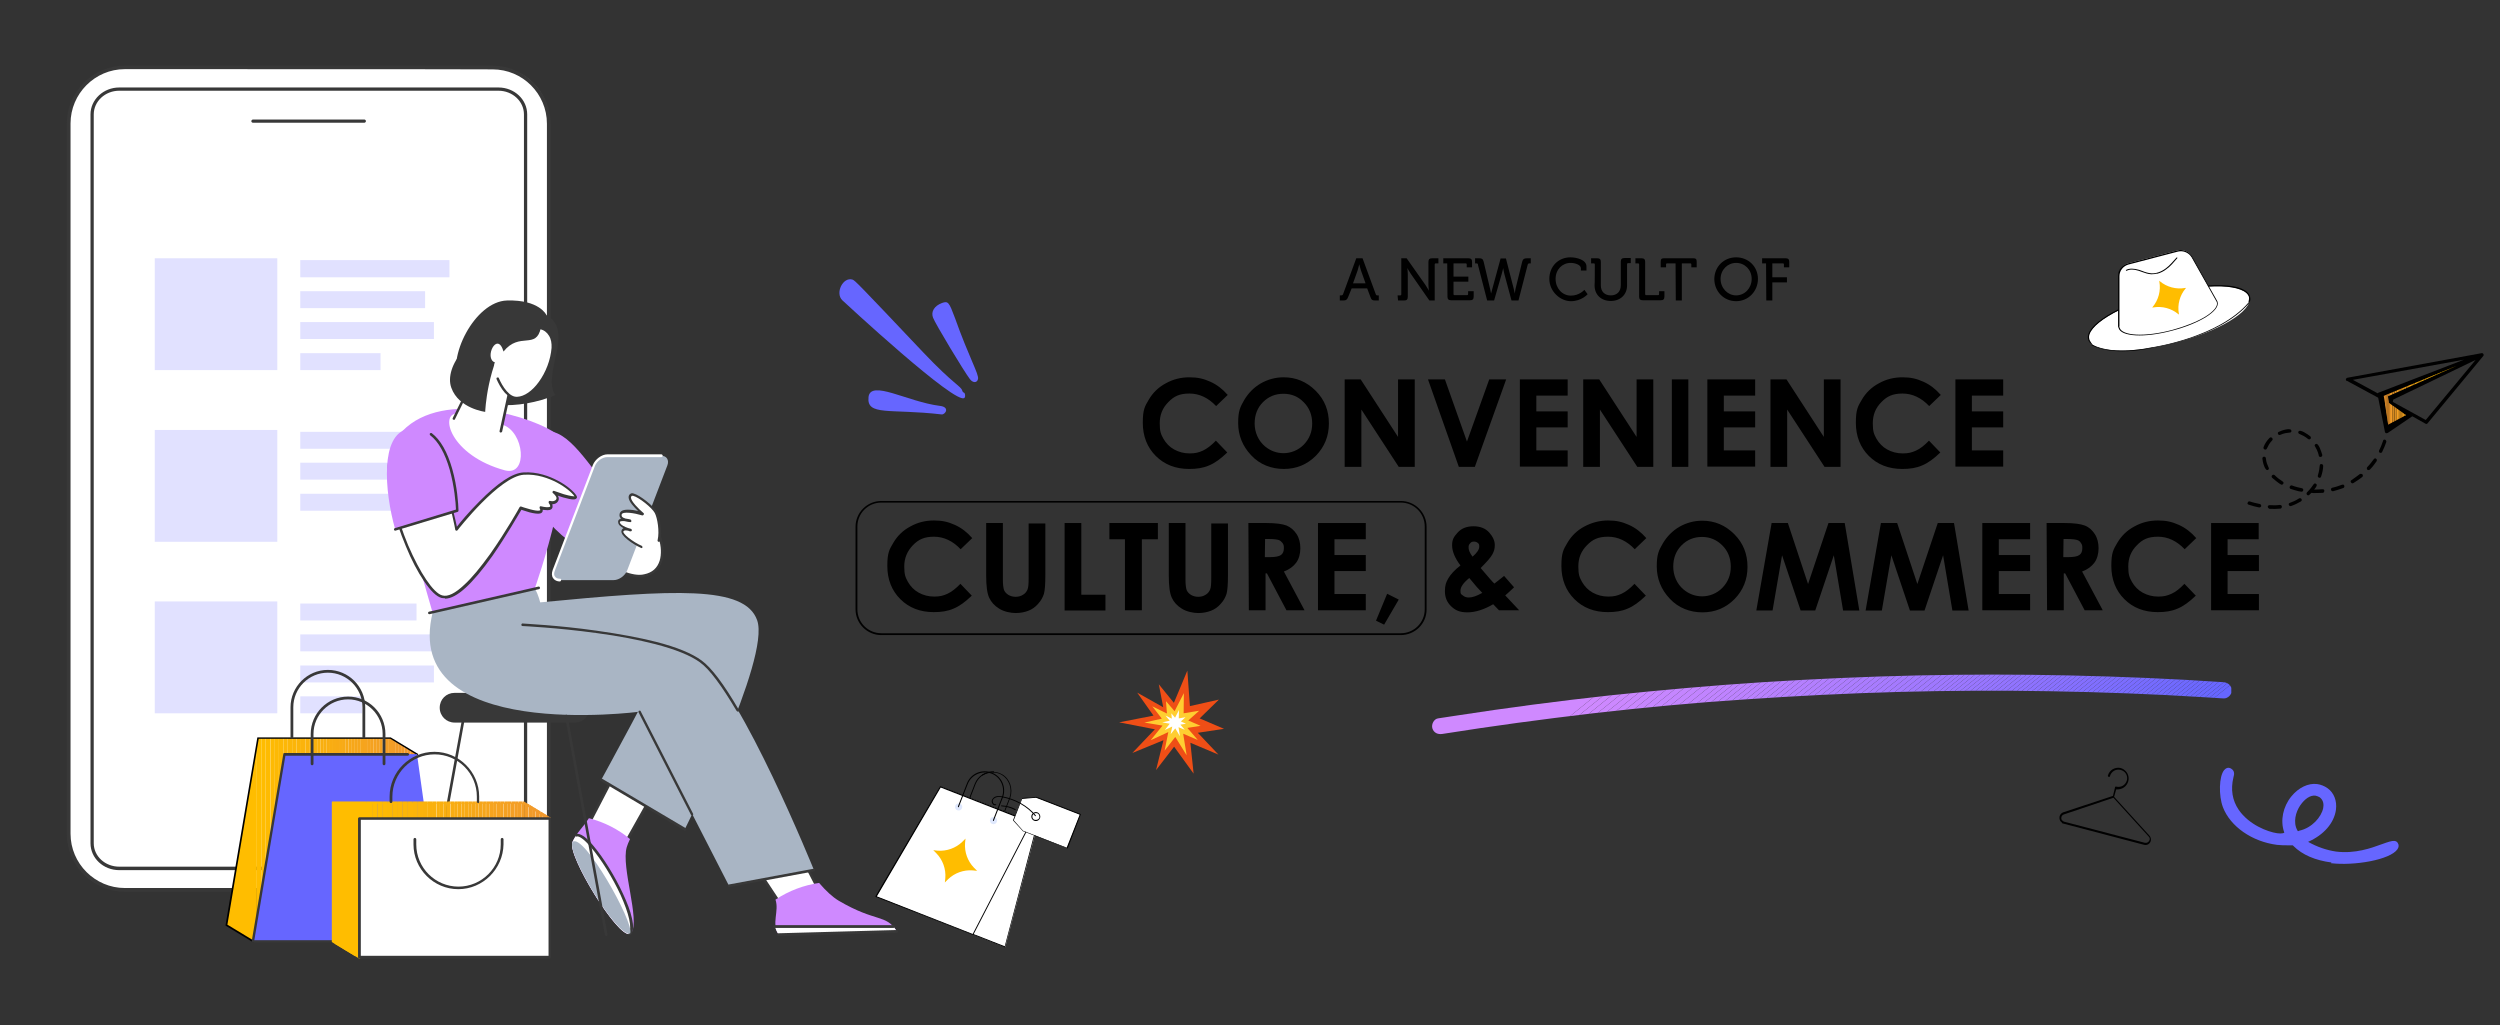<?xml version="1.0" encoding="utf-8"?>
<!-- Generator: Adobe Illustrator 28.0.0, SVG Export Plug-In . SVG Version: 6.00 Build 0)  -->
<svg version="1.1" id="Layer_2_00000075153451937877062750000008175047305005441942_"
	 xmlns="http://www.w3.org/2000/svg" xmlns:xlink="http://www.w3.org/1999/xlink" x="0px" y="0px" viewBox="0 0 1077.4 441.8"
	 style="enable-background:new 0 0 1077.4 441.8;" xml:space="preserve">
<rect x="0" y="0" width="1077.4" height="441.8" fill="#333333" stroke="none"/>
<style type="text/css">
	.st0{fill:#FFFFFF;}
	.st1{fill:#383838;}
	.st2{fill:#E1E1FF;}
	.st3{fill:#CF89FF;}
	.st4{fill:#A9B5C4;}
	.st5{fill:none;}
	.st6{fill:#EE541F;}
	.st7{clip-path:url(#SVGID_00000002360924601986510890000003495128683809785007_);}
	.st8{fill:#FFBD00;}
	.st9{fill:#FFBC01;}
	.st10{fill:#FEBB02;}
	.st11{fill:#FEBA03;}
	.st12{fill:#FDB904;}
	.st13{fill:#FDB805;}
	.st14{fill:#FDB707;}
	.st15{fill:#FCB608;}
	.st16{fill:#FCB509;}
	.st17{fill:#FBB40A;}
	.st18{fill:#FBB30B;}
	.st19{fill:#FAB20C;}
	.st20{fill:#FAB10D;}
	.st21{fill:#FAB00E;}
	.st22{fill:#F9AF0F;}
	.st23{fill:#F9AF10;}
	.st24{fill:#F9AE11;}
	.st25{fill:#F9AD12;}
	.st26{fill:#F8AC13;}
	.st27{fill:#F8AB14;}
	.st28{fill:#F8AB15;}
	.st29{fill:#F7AA16;}
	.st30{fill:#F7A917;}
	.st31{fill:#F7A818;}
	.st32{fill:#F7A719;}
	.st33{fill:#F6A61A;}
	.st34{fill:#F6A61B;}
	.st35{fill:#F6A51C;}
	.st36{fill:#F6A41E;}
	.st37{fill:#F5A31F;}
	.st38{fill:#F5A220;}
	.st39{fill:#F5A221;}
	.st40{fill:#F4A122;}
	.st41{fill:#F4A023;}
	.st42{fill:#F49F24;}
	.st43{fill:#F49E25;}
	.st44{fill:#F39E26;}
	.st45{fill:#F39D27;}
	.st46{fill:#F39C28;}
	.st47{fill:#F29B29;}
	.st48{fill:#F29A2A;}
	.st49{fill:#F2992B;}
	.st50{fill:#F2992C;}
	.st51{fill:#F1982D;}
	.st52{fill:#F1972E;}
	.st53{fill:#6666FF;}
	.st54{clip-path:url(#SVGID_00000041255516505503689260000012016943751753466004_);}
	.st55{clip-path:url(#SVGID_00000147910202762968108180000004361837056704509617_);}
	.st56{clip-path:url(#SVGID_00000170240457565200803350000013719050560212511677_);}
	.st57{fill:#CE89FF;}
	.st58{fill:#CD88FF;}
	.st59{fill:#CC88FF;}
	.st60{fill:#CB87FF;}
	.st61{fill:#CA87FF;}
	.st62{fill:#C987FF;}
	.st63{fill:#C786FF;}
	.st64{fill:#C686FF;}
	.st65{fill:#C586FF;}
	.st66{fill:#C485FF;}
	.st67{fill:#C385FF;}
	.st68{fill:#C284FF;}
	.st69{fill:#C184FF;}
	.st70{fill:#C084FF;}
	.st71{fill:#BF83FF;}
	.st72{fill:#BE83FF;}
	.st73{fill:#BD83FF;}
	.st74{fill:#BC82FF;}
	.st75{fill:#BB82FF;}
	.st76{fill:#BA82FF;}
	.st77{fill:#B981FF;}
	.st78{fill:#B881FF;}
	.st79{fill:#B780FF;}
	.st80{fill:#B680FF;}
	.st81{fill:#B580FF;}
	.st82{fill:#B47FFF;}
	.st83{fill:#B37FFF;}
	.st84{fill:#B27FFF;}
	.st85{fill:#B17EFF;}
	.st86{fill:#B07EFF;}
	.st87{fill:#AE7EFF;}
	.st88{fill:#AD7DFF;}
	.st89{fill:#AC7DFF;}
	.st90{fill:#AB7DFF;}
	.st91{fill:#AA7CFF;}
	.st92{fill:#A97CFF;}
	.st93{fill:#A87CFF;}
	.st94{fill:#A77BFF;}
	.st95{fill:#A67BFF;}
	.st96{fill:#A57AFF;}
	.st97{fill:#A47AFF;}
	.st98{fill:#A37AFF;}
	.st99{fill:#A279FF;}
	.st100{fill:#A179FF;}
	.st101{fill:#A079FF;}
	.st102{fill:#9F78FF;}
	.st103{fill:#9E78FF;}
	.st104{fill:#9D78FF;}
	.st105{fill:#9C77FF;}
	.st106{fill:#9B77FF;}
	.st107{fill:#9A77FF;}
	.st108{fill:#9976FF;}
	.st109{fill:#9876FF;}
	.st110{fill:#9776FF;}
	.st111{fill:#9675FF;}
	.st112{fill:#9575FF;}
	.st113{fill:#9475FF;}
	.st114{fill:#9374FF;}
	.st115{fill:#9274FF;}
	.st116{fill:#9174FF;}
	.st117{fill:#9073FF;}
	.st118{fill:#8F73FF;}
	.st119{fill:#8E73FF;}
	.st120{fill:#8D72FF;}
	.st121{fill:#8C72FF;}
	.st122{fill:#8B72FF;}
	.st123{fill:#8A71FF;}
	.st124{fill:#8971FF;}
	.st125{fill:#8871FF;}
	.st126{fill:#8770FF;}
	.st127{fill:#8670FF;}
	.st128{fill:#8570FF;}
	.st129{fill:#846FFF;}
	.st130{fill:#836FFF;}
	.st131{fill:#816FFF;}
	.st132{fill:#806FFF;}
	.st133{fill:#7F6EFF;}
	.st134{fill:#7E6EFF;}
	.st135{fill:#7D6EFF;}
	.st136{fill:#7C6DFF;}
	.st137{fill:#7B6DFF;}
	.st138{fill:#7A6DFF;}
	.st139{fill:#796CFF;}
	.st140{fill:#786CFF;}
	.st141{fill:#776CFF;}
	.st142{fill:#766BFF;}
	.st143{fill:#756BFF;}
	.st144{fill:#746BFF;}
	.st145{fill:#736AFF;}
	.st146{fill:#726AFF;}
	.st147{fill:#716AFF;}
	.st148{fill:#7069FF;}
	.st149{fill:#6F69FF;}
	.st150{fill:#6E69FF;}
	.st151{fill:#6D68FF;}
	.st152{fill:#6C68FF;}
	.st153{fill:#6B68FF;}
	.st154{fill:#6A67FF;}
	.st155{fill:#6967FF;}
	.st156{fill:#6867FF;}
	.st157{fill:#6766FF;}
	.st158{fill:#EF4E16;}
	.st159{fill:#FFCE31;}
	.st160{fill:#DFE8FD;}
	.st161{clip-path:url(#SVGID_00000051381835793943543970000007307848005497146778_);}
</style>
<g>
	<g>
		<g>
			<path class="st0" d="M53,29h160.3c12.9,0,23.3,10.4,23.3,23.3v308c0,12.9-10.4,23.3-23.3,23.3H53c-12.9,0-23.3-10.4-23.3-23.3
				v-308C29.7,39.5,40.1,29,53,29z"/>
			<path class="st1" d="M212.3,384.3H53.8c-13.7,0-25-11.2-25-25V53.3c0-13.7,11.2-25,25-25h158.5c13.7,0,25,11.2,25,25v306.1
				C237.2,373.2,226,384.4,212.3,384.3L212.3,384.3L212.3,384.3z M53.8,29.8c-12.9,0-23.4,10.6-23.4,23.4v306.1
				c0,12.9,10.6,23.4,23.4,23.4h158.5c12.9,0,23.4-10.5,23.4-23.4V53.3c0-12.9-10.5-23.4-23.4-23.4C212.3,29.8,53.8,29.8,53.8,29.8z
				"/>
		</g>
		<path class="st1" d="M214.8,375H51.4c-6.9,0-12.4-5.2-12.4-11.6V49.3c0-6.4,5.6-11.6,12.4-11.6h163.4c6.9,0,12.4,5.2,12.4,11.6
			v314.1C227.2,369.8,221.7,375,214.8,375L214.8,375z M51.4,39.1c-6.1,0-11,4.6-11,10.2v314.1c0,5.6,4.9,10.1,11,10.1h163.4
			c6.1,0,11-4.6,11-10.1V49.3c0-5.6-4.9-10.2-11-10.2H51.4z"/>
		<path class="st1" d="M157,52.9h-48c-0.4,0-0.7-0.4-0.7-0.7s0.4-0.7,0.7-0.7h48c0.4,0,0.7,0.4,0.7,0.7S157.4,52.9,157,52.9z"/>
		<g>
			<g>
				<rect x="129.4" y="112.1" class="st2" width="64.3" height="7.4"/>
				<rect x="129.4" y="125.5" class="st2" width="53.8" height="7.3"/>
				<rect x="129.4" y="138.8" class="st2" width="57.6" height="7.3"/>
				<rect x="129.4" y="152.2" class="st2" width="34.6" height="7.3"/>
			</g>
			<rect x="66.7" y="111.3" class="st2" width="52.8" height="48.2"/>
		</g>
		<g>
			<g>
				<rect x="129.4" y="186.1" class="st2" width="71.9" height="7.3"/>
				<rect x="129.4" y="199.4" class="st2" width="60.1" height="7.3"/>
				<rect x="129.4" y="212.8" class="st2" width="41.4" height="7.3"/>
			</g>
			<rect x="66.7" y="185.3" class="st2" width="52.8" height="48.2"/>
		</g>
		<g>
			<g>
				<rect x="129.4" y="260.1" class="st2" width="50.1" height="7.3"/>
				<rect x="129.4" y="273.4" class="st2" width="65.2" height="7.3"/>
				<rect x="129.4" y="286.8" class="st2" width="57.6" height="7.3"/>
				<rect x="129.4" y="300.1" class="st2" width="26.7" height="7.3"/>
			</g>
			<rect x="66.7" y="259.2" class="st2" width="52.8" height="48.2"/>
		</g>
	</g>
	<g>
		<polygon class="st0" points="317.9,361.7 340.1,395.4 357.8,393.2 335.5,350.1 		"/>
		<path class="st1" d="M340.1,395.9c-0.2,0-0.4-0.1-0.5-0.3l-22.2-33.6c-0.1-0.1-0.1-0.3-0.1-0.4s0.1-0.3,0.2-0.4l17.6-11.6
			c0.1-0.1,0.3-0.1,0.4-0.1c0.1,0.1,0.3,0.1,0.4,0.3l22.3,43.1c0.1,0.1,0.1,0.4,0,0.5c-0.1,0.1-0.2,0.3-0.4,0.3L340.1,395.9
			L340.1,395.9L340.1,395.9L340.1,395.9z M318.7,361.9l21.7,32.8l16.5-2l-21.6-41.9L318.7,361.9L318.7,361.9L318.7,361.9z"/>
	</g>
	<g>
		<polygon class="st0" points="269.9,323.9 251.8,358.8 265.8,369.7 294.4,318.7 		"/>
		<path class="st1" d="M265.8,370.3c-0.1,0-0.2,0-0.4-0.1l-14-10.8c-0.2-0.1-0.3-0.4-0.1-0.7l18.1-35c0.1-0.1,0.2-0.3,0.4-0.3
			l24.6-5.2c0.2,0,0.4,0,0.6,0.2c0.1,0.1,0.1,0.4,0,0.6l-28.6,51.1C266.2,370,266,370.1,265.8,370.3L265.8,370.3L265.8,370.3
			L265.8,370.3z M252.5,358.7l13.2,10.2l27.7-49.4l-23.1,4.9L252.5,358.7L252.5,358.7L252.5,358.7z"/>
	</g>
	<g>
		<path class="st3" d="M246.7,362.9c-2.6,5.6,21.6,44.8,25.4,39.1s-4.5-28.3-2-36.9c0.3-0.9,0.7-2.1,1.4-3.5c-5-4.2-11.1-7.3-17.7-9
			C250.9,357.1,248.7,358.5,246.7,362.9L246.7,362.9L246.7,362.9z"/>
		<path class="st0" d="M246.7,362.9c0.5-1.2,1.1-2,1.6-2.9c5.4-2.4,28.1,35.1,23.1,42.5C266.2,404.3,244.2,368.2,246.7,362.9
			L246.7,362.9L246.7,362.9z"/>
		<path class="st1" d="M271.4,403c-0.1,0-0.2,0-0.3-0.1c-0.3-0.1-0.4-0.5-0.1-0.8c1.5-2.2,0.1-8.3-3.6-16.5
			c-3.4-7.3-8.3-15.3-12.6-20.3c-1.5-1.8-2.8-3.1-3.9-3.9c-1-0.7-1.9-1.1-2.3-0.9c-0.3,0.1-0.7,0-0.7-0.3c-0.1-0.3,0-0.7,0.3-0.7
			c0.9-0.4,2,0,3.5,1c1.2,0.9,2.6,2.2,4.1,4.1c4.3,5.1,9.3,13.2,12.7,20.6c1.8,3.9,3.2,7.5,3.8,10.4c0.8,3.3,0.7,5.8-0.3,7.2
			c-0.1,0.1-0.3,0.2-0.4,0.2l0,0L271.4,403z"/>
		<path class="st4" d="M246.7,362.9L246.7,362.9c4.6-4.6,26.8,35,24.9,39.3l0,0c0,0.1,0,0.1-0.1,0.1
			C266.2,404.2,244.3,368.2,246.7,362.9L246.7,362.9z"/>
	</g>
	<g>
		<path class="st3" d="M361.5,388.2c-2.7-1.6-5.6-4.3-8.5-7.7c-6.6,1-12.9,3.3-18.8,7.2c1.7,5-1.9,10.4,1.4,15.1l50.9-1.4
			C381.8,393.8,377.7,397.7,361.5,388.2L361.5,388.2L361.5,388.2z"/>
		<path class="st0" d="M385,399.3c0.5,0.6,1,1.3,1.5,2.1l-50.9,1.4c-0.8-1.2-1.3-2.3-1.7-3.5L385,399.3L385,399.3z"/>
	</g>
	<path class="st1" d="M195.9,298.6h51.8c3.5,0,6.4,2.8,6.4,6.4v0c0,3.5-2.8,6.4-6.4,6.4h-51.8c-3.5,0-6.4-2.8-6.4-6.4v0
		C189.5,301.4,192.3,298.6,195.9,298.6z"/>
	<path class="st4" d="M223.5,248.3c6.5-0.7,9.3,11.3,9.3,11.3c58-5.6,88.2-7.3,93.5,7.7c5.9,16.5-31.2,90.1-31.2,90.1l-36-21.3
		c0,0,26.3-47.9,24.8-47.9c-1.4,0-42.5,27.3-64.9,11.2C196.7,283.3,223.5,248.3,223.5,248.3L223.5,248.3L223.5,248.3z"/>
	<path class="st4" d="M186.5,263.8c-14.1,56.6,89.2,42.9,89.2,42.9l38.5,75.1l36.6-6.8c0,0-31.2-77.1-48.7-90
		c-17.6-12.9-76.8-15.8-76.8-15.8l-2.7-13.6L186.5,263.8L186.5,263.8L186.5,263.8z"/>
	<path class="st1" d="M317.9,306.6c-0.2,0-0.4-0.1-0.5-0.3c-6.4-10.8-11.6-17.9-15.8-20.9c-4-2.9-10.4-5.5-19.2-7.8
		c-7.1-1.8-15.6-3.5-25.5-4.8c-16.8-2.3-31.6-3-31.7-3c-0.3,0-0.6-0.3-0.5-0.6c0-0.3,0.3-0.6,0.6-0.5c0.3,0.1,15,0.7,31.8,3.1
		c9.9,1.4,18.5,3,25.6,4.8c9,2.3,15.5,5,19.6,8c4.3,3.1,9.7,10.3,16.1,21.3c0.1,0.3,0,0.6-0.2,0.8c-0.1,0-0.2,0.1-0.3,0.1l0,0
		L317.9,306.6z"/>
	<path class="st1" d="M314.2,382.3c-0.3,0-0.5-0.2-0.6-0.4c0-0.3,0.1-0.6,0.4-0.7l36.6-6.8c0.3,0,0.6,0.1,0.7,0.4
		c0.1,0.3-0.1,0.6-0.4,0.7L314.2,382.3L314.2,382.3L314.2,382.3L314.2,382.3z"/>
	<path class="st1" d="M298.3,351.5c-0.2,0-0.4-0.1-0.5-0.3L275.2,307c-0.1-0.3,0-0.7,0.2-0.7c0.3-0.1,0.7,0,0.7,0.2l22.6,44.2
		c0.1,0.3,0,0.7-0.2,0.7C298.5,351.4,298.4,351.4,298.3,351.5L298.3,351.5L298.3,351.5z"/>
	<g>
		<path class="st0" d="M232.5,191c9.5-11.9,39,39.3,39,39.3s-0.6-7.2,4.3-8.5c6.4-1.7,17.1,23.2,2,26.4
			C262.7,251.2,214.6,213.4,232.5,191L232.5,191L232.5,191z"/>
		<path class="st1" d="M275.8,248.8c-5,0-12.3-3-20.2-8.3c-9.3-6.3-17.5-14.5-22.4-22.6c-3-5-4.8-9.7-5.1-14.1
			c-0.4-5,0.9-9.4,4-13.2c1.2-1.4,2.6-2.1,4.4-2c5.1,0.4,12.7,7.4,22.3,21c5.4,7.6,10.1,15.2,12.1,18.5c0-0.6,0.1-1.2,0.3-1.9
			c0.7-2.8,2.2-4.6,4.3-5.2c1.4-0.4,3.1,0.3,4.8,2c3.9,4.1,6.9,12.7,5.1,18.8c-1.1,3.5-3.7,5.9-7.5,6.7
			C277.2,248.8,276.5,248.8,275.8,248.8L275.8,248.8L275.8,248.8z M232.5,191l0.4,0.4c-6.9,8.6-3.2,18.9,1.2,26.1
			c4.8,7.9,12.9,16,22.1,22.2c4.2,2.8,8.4,5.1,12.1,6.4c3.8,1.4,6.9,2,9.3,1.4c3.5-0.7,5.7-2.7,6.7-5.9c0.8-2.7,0.7-6.1-0.4-9.6
			c-0.9-3.2-2.6-6.2-4.4-8.1c-1.3-1.4-2.6-2-3.7-1.7c-4.3,1.2-3.8,7.9-3.8,8c0,0.3-0.1,0.5-0.4,0.6c-0.3,0.1-0.5,0-0.7-0.3
			c0-0.1-5.9-10.1-13-20.1c-9.4-13.1-16.9-20.3-21.6-20.6c-1.4-0.1-2.5,0.4-3.5,1.5L232.5,191L232.5,191L232.5,191z"/>
	</g>
	<path class="st3" d="M244.8,232.9c-15.5-12.4-24-29.1-13.9-45.1c10.2-7.7,20.7,9.6,28.1,18.5L244.8,232.9L244.8,232.9z"/>
	<path class="st3" d="M170.4,189.5c15.1-22.4,54.8-11.6,68-3.5c13.2,8.1-8,67.8-8,67.8l-44,10.1
		C186.5,263.8,168.5,205.2,170.4,189.5L170.4,189.5L170.4,189.5z"/>
	<path class="st1" d="M235.5,135.8c12.4,7-2.2,25.3,3.8,34.5c-15.5,6.4-35.8,6.4-41.4-4.8c-5.7-11.1,6.7-35.6,20.6-36
		C232.4,129.1,235.5,135.7,235.5,135.8L235.5,135.8L235.5,135.8z"/>
	<path class="st0" d="M208.9,153.5l-11.9,24.7c-7.7,0-3,18.1,20.6,24.5c10.2,2.7,8.4-16.9-1.2-19.7l4.5-21L208.9,153.5L208.9,153.5
		L208.9,153.5z"/>
	<g>
		<line class="st5" x1="195.7" y1="180.3" x2="208.9" y2="153.5"/>
		<path class="st1" d="M195.6,180.9c-0.1,0-0.1,0-0.2,0c-0.3-0.1-0.4-0.4-0.3-0.7l13.2-26.8c0.1-0.3,0.4-0.4,0.7-0.3
			c0.3,0.1,0.4,0.4,0.3,0.7l-13.2,26.8C196.1,180.9,195.9,180.9,195.6,180.9L195.6,180.9z"/>
	</g>
	<g>
		<line class="st5" x1="215.8" y1="185.9" x2="221.3" y2="160.3"/>
		<path class="st1" d="M215.8,186.4c0,0-0.1,0-0.1,0c-0.3,0-0.5-0.4-0.4-0.7l5.6-25.6c0-0.3,0.4-0.5,0.7-0.4
			c0.3,0.1,0.5,0.4,0.4,0.7l-5.6,25.6C216.3,186.3,216,186.4,215.8,186.4L215.8,186.4L215.8,186.4z"/>
	</g>
	<path class="st6" d="M191.9,249.2c0,0-0.1,0-0.1,0c-0.2,0-0.4-0.2-0.4-0.4l-17.2-56.9c-0.1-0.3,0.1-0.6,0.4-0.7
		c0.3-0.1,0.6,0.1,0.7,0.4l16.9,56.1l32.7-33.6c0.2-0.2,0.6-0.2,0.8,0c0.2,0.2,0.2,0.6,0,0.8l-33.3,34.4
		C192.2,249.2,192,249.3,191.9,249.2L191.9,249.2L191.9,249.2z"/>
	<g>
		<path class="st0" d="M176,189.2c13.4-1.5,20.6,39.1,20.6,39.1s18.1-23.5,28.9-24.2c10.8-0.7,20.3,6.6,22.3,9.5
			c2,3-9.2-1.3-9.2-1.3c3.5,3,0.7,4.9-1.7,4.3c2.9,4.1-3.9,2.2-3.9,2.2c2.3,4.2-8.6,0-8.6,0s-22.7,41.2-33.9,38.3
			C179.3,254.1,154.7,191.7,176,189.2L176,189.2L176,189.2z"/>
		<path class="st1" d="M191.7,257.8c-0.4,0-0.9,0-1.4-0.1c-2.2-0.6-4.7-3-7.6-7.3c-2.7-4-5.4-9.1-7.8-15c-2.5-6-4.6-12.2-6-18.1
			c-1.5-6.5-2.2-12.1-1.8-16.6c0.2-3.5,1.1-6.2,2.4-8.2c1.5-2.2,3.6-3.5,6.4-3.8c3.3-0.4,6.4,1.5,9.4,5.7c2.3,3.2,4.5,7.8,6.5,13.7
			c2.7,7.9,4.5,16,5.1,18.9c1.5-2,5.2-6.4,9.7-10.9c7.9-8,14.2-12.2,18.9-12.5c6.1-0.4,11.4,1.7,14.8,3.5c4.1,2.1,7,4.8,8,6.3
			c0.5,0.7,0.4,1.2,0.1,1.4c-0.4,0.5-1.4,0.8-5.6-0.4c-0.9-0.3-1.7-0.5-2.4-0.8c0.7,1.1,0.4,2,0.1,2.4c-0.4,0.8-1.4,1.3-2.5,1.3
			c0.1,0.1,0.1,0.4,0.1,0.5c0.1,0.7,0,1-0.2,1.3c-0.4,0.7-1.4,0.9-3,0.7c-0.4,0-0.7-0.1-1-0.1c0,0.4,0,0.8-0.3,1.1
			c-0.4,0.5-1.4,1-5.4,0c-1.4-0.4-2.8-0.9-3.5-1.1c-1.2,2-6.4,11.1-12.5,19.9c-8.7,12.2-15.5,18.4-20.4,18.4l0,0L191.7,257.8z
			 M176,189.8L176,189.8c-4.7,0.5-7.3,4.2-7.8,11c-0.3,4.3,0.3,10,1.8,16.3c1.4,5.8,3.4,11.9,5.9,17.9c5.1,11.9,10.9,20.6,14.7,21.6
			c2.4,0.7,5.6-0.9,9.5-4.6c3.3-3,6.9-7.4,11.1-13.2c6.9-9.8,12.7-20.1,12.7-20.2c0.1-0.2,0.4-0.4,0.7-0.3c0,0,1.9,0.7,3.9,1.2
			c3.7,1,4.3,0.4,4.3,0.4c0.1-0.1,0-0.4-0.2-0.8c-0.1-0.2-0.1-0.4,0-0.7c0.1-0.2,0.4-0.3,0.6-0.2c1.6,0.4,3.5,0.6,3.9,0.1
			c0.1-0.1,0-0.7-0.6-1.5c-0.1-0.2-0.1-0.4,0-0.7c0.1-0.2,0.4-0.3,0.7-0.2c1,0.3,2.1,0,2.5-0.7c0.4-0.7-0.1-1.6-1.4-2.7
			c-0.2-0.1-0.3-0.5-0.1-0.7c0.1-0.2,0.4-0.4,0.7-0.2c0,0,2,0.7,4.1,1.4c3.2,0.9,4.2,0.9,4.6,0.9c0,0,0-0.1-0.1-0.1
			c-0.9-1.4-3.8-3.9-7.6-5.9c-3.3-1.7-8.4-3.7-14.2-3.3c-10.4,0.7-28.4,23.7-28.5,23.9c-0.1,0.1-0.4,0.3-0.6,0.2
			c-0.2-0.1-0.4-0.2-0.4-0.4c0-0.1-1.8-10.2-5.3-20c-5.6-16.1-11.1-18.9-14.8-18.6l0,0L176,189.8z"/>
	</g>
	<path class="st3" d="M170.3,228.1c-4.7-16.7-6.4-40.7,5.4-43.2c16.1-3.4,20.9,22,21.3,35.1L170.3,228.1L170.3,228.1z"/>
	<path class="st1" d="M170.3,228.7c-0.2,0-0.4-0.1-0.5-0.4c-0.1-0.3,0.1-0.6,0.4-0.7l26.3-8c-0.1-3-0.7-10-2.7-17.2
		c-2-7-4.9-12.2-8.4-14.8c-0.2-0.2-0.3-0.6-0.1-0.8c0.2-0.2,0.6-0.3,0.8-0.1c3.8,2.9,6.7,8.1,8.8,15.4c2.2,7.7,2.6,15.1,2.7,17.9
		c0,0.3-0.1,0.5-0.4,0.6l-26.8,8.1C170.5,228.7,170.4,228.7,170.3,228.7L170.3,228.7L170.3,228.7z"/>
	<path class="st1" d="M219.9,143.2c-10.1,14.3-10.8,34.3-10.8,34.3s-11.4-1.4-14.6-10.4C191.2,158.1,202.6,142,219.9,143.2
		L219.9,143.2L219.9,143.2z"/>
	<path class="st0" d="M217,151.5c6.9-8.7,14.1-0.6,16.1-10.3c3.7,0.8,5.6,4.7,5.4,8.7c-0.9,11.4-8.8,21.4-15.4,21.6
		c-6.5,0.2-11.1-13.7-9.8-15.3C208.4,154.5,214.3,142.3,217,151.5L217,151.5L217,151.5z"/>
	<path class="st1" d="M222.8,172c-1.8,0-3.5-0.9-5.2-2.7c-1.7-1.9-2.9-4.3-3.6-5.9c-0.1-0.3,0-0.7,0.3-0.7c0.3-0.1,0.7,0,0.7,0.3
		c0.7,1.6,1.8,3.8,3.4,5.6c1.5,1.7,3,2.5,4.5,2.4c3-0.1,6.5-2.5,9.3-6.4c3-4.1,5.1-9.5,5.5-14.7c0.1-1.9-0.2-3.8-1.1-5.2
		c-0.9-1.5-2.2-2.5-3.8-2.8c-0.3,0-0.5-0.4-0.4-0.7s0.4-0.5,0.7-0.4c2,0.4,3.5,1.6,4.6,3.4c0.9,1.7,1.4,3.8,1.2,5.9
		c-0.4,5.4-2.5,10.9-5.7,15.3C230,169.5,226.2,172,222.8,172l-0.1,0.1L222.8,172z"/>
	<path class="st1" d="M185.1,264.7c-0.3,0-0.5-0.1-0.6-0.4c-0.1-0.3,0.1-0.6,0.4-0.7l47.1-10.8c0.3-0.1,0.6,0.1,0.7,0.4
		s-0.1,0.6-0.4,0.7L185.1,264.7C185.2,264.7,185.1,264.7,185.1,264.7L185.1,264.7L185.1,264.7z"/>
	<path class="st4" d="M261.7,196.4H285c2.3,0,3.5,1.9,2.6,4.2l-17.3,45.2c-0.9,2.3-3.5,4.2-5.8,4.2h-23.3c-2.3,0-3.5-1.9-2.6-4.2
		l17.3-45.2C256.8,198.3,259.4,196.4,261.7,196.4L261.7,196.4L261.7,196.4z"/>
	<path class="st0" d="M241.3,250.6c-1.2,0-2.3-0.5-2.9-1.4c-0.7-0.9-0.7-2.2-0.2-3.6l17.3-45.2c1-2.5,3.8-4.6,6.3-4.6H285
		c0.3,0,0.6,0.3,0.6,0.6s-0.3,0.6-0.6,0.6h-23.3c-2.1,0-4.5,1.7-5.3,3.8l-17.3,45.2c-0.4,1-0.4,1.9,0.1,2.5c0.4,0.6,1.1,0.9,2,0.9
		s0.6,0.3,0.6,0.6S241.5,250.6,241.3,250.6L241.3,250.6L241.3,250.6z"/>
	<path class="st0" d="M272.2,213.2c-2.7,2,5.1,8.2,5.1,8.2s-8.6-2.6-9.5,0c-0.9,2.6,4.3,2.9,4.3,2.9s-5.2-1.4-5,0.7
		c0.3,2.1,5.1,3.3,5.1,3.3s-3.3-1.3-3.8,0.7c-0.4,2,10.2,9.5,13.8,7.2c3.6-2.2,2.2-12.4,0.7-15.3C281.3,218,273.8,212.2,272.2,213.2
		L272.2,213.2L272.2,213.2z"/>
	<path class="st1" d="M276.6,236.2c-0.1,0-0.1,0-0.2,0c-2-0.9-4.2-2.2-5.9-3.6c-2-1.6-2.8-2.8-2.7-3.7c0.1-0.6,0.4-1,0.9-1.3
		c-1.2-0.6-2.2-1.4-2.3-2.5c-0.1-0.7,0.2-1,0.4-1.2c0.2-0.1,0.5-0.3,0.8-0.4c-0.1-0.1-0.2-0.2-0.3-0.4c-0.4-0.6-0.4-1.2-0.2-1.9
		c0.5-1.4,2.3-1.8,5.7-1.4c0.7,0.1,1.5,0.3,2.2,0.4c-1.7-1.6-4.1-4.1-4.1-5.9c0-0.7,0.3-1.2,0.8-1.5c0.4-0.3,0.9-0.3,1.4-0.1
		c2.7,0.7,8.6,5.4,10.1,8c1.2,2.2,2.3,8.3,1.3,12.4c-0.1,0.3-0.4,0.5-0.7,0.4c-0.3-0.1-0.5-0.4-0.4-0.7c0.9-3.8-0.1-9.6-1.2-11.7
		c-1.2-2.3-6.9-6.8-9.3-7.4c-0.4-0.1-0.6,0-0.6,0c-0.2,0.1-0.4,0.4-0.4,0.7c0,1.6,3.3,4.9,5.4,6.7c0.2,0.1,0.3,0.4,0.1,0.7
		c-0.1,0.2-0.4,0.4-0.7,0.3c-3.3-1-8.3-1.8-8.8-0.4c-0.1,0.4,0,0.7,0.1,0.9c0.3,0.4,0.9,0.7,1.6,0.9h0.1c1.1,0.1,2,0.4,2,0.4
		c0.3,0.1,0.4,0.4,0.4,0.7s-0.3,0.5-0.6,0.4c-0.2,0-1.2-0.1-2.3-0.4c-0.9-0.1-1.7,0-2,0.2c0,0-0.1,0.1-0.1,0.3c0.1,1,2.1,2,3.7,2.5
		c0.6,0.1,0.9,0.3,1.1,0.3c0.3,0.1,0.4,0.4,0.4,0.7s-0.4,0.4-0.7,0.4c-0.1,0-0.5-0.1-0.9-0.3c-0.6-0.1-1.3-0.2-1.7,0
		c-0.2,0.1-0.4,0.3-0.4,0.5c0,0.2,0.5,1.2,2.3,2.6c1.7,1.3,3.7,2.6,5.6,3.4c0.3,0.1,0.4,0.4,0.3,0.7
		C277,236,276.8,236.2,276.6,236.2L276.6,236.2L276.6,236.2z"/>
	<path class="st1" d="M295.2,358c-0.1,0-0.2,0-0.3-0.1l-36-21.3c-0.3-0.1-0.4-0.5-0.2-0.8s0.5-0.4,0.8-0.2l36,21.3
		c0.3,0.1,0.4,0.5,0.2,0.8C295.6,357.8,295.4,358,295.2,358L295.2,358z"/>
	<path class="st1" d="M182.7,403.4C182.7,403.4,182.7,403.4,182.7,403.4c-0.4,0-0.6-0.4-0.5-0.7l17.2-94.3c0-0.3,0.4-0.5,0.7-0.4
		c0.3,0,0.5,0.4,0.4,0.7L183.3,403C183.3,403.2,183,403.4,182.7,403.4L182.7,403.4L182.7,403.4z"/>
	<path class="st1" d="M261.3,403.4c-0.3,0-0.5-0.2-0.6-0.4l-17.2-94.3c0-0.3,0.1-0.6,0.4-0.7c0.3,0,0.6,0.1,0.7,0.4l17.2,94.3
		C261.8,403,261.7,403.3,261.3,403.4C261.4,403.4,261.4,403.4,261.3,403.4L261.3,403.4L261.3,403.4z"/>
	<path class="st1" d="M385,399.9h-51.1c-0.3,0-0.6-0.2-0.6-0.6c0-0.4,0.2-0.6,0.6-0.6H385c0.3,0,0.6,0.2,0.6,0.6
		C385.6,399.7,385.3,399.9,385,399.9z"/>
	<path class="st1" d="M335.5,403.4c-0.3,0-0.6-0.2-0.6-0.6c0-0.3,0.2-0.6,0.6-0.6l50.9-1.4l0,0c0.3,0,0.6,0.2,0.6,0.6
		c0,0.3-0.2,0.6-0.6,0.6L335.5,403.4L335.5,403.4z"/>
	<g>
		<g>
			<g>
				<g>
					<defs>
						<polygon id="SVGID_1_" points="179.7,325 109,405.6 97.6,398.7 111.2,318.1 168.3,318.1 						"/>
					</defs>
					<clipPath id="SVGID_00000071560413268023452100000013869370108768888735_">
						<use xlink:href="#SVGID_1_"  style="overflow:visible;"/>
					</clipPath>
					<g style="clip-path:url(#SVGID_00000071560413268023452100000013869370108768888735_);">
						<rect x="97.6" y="318.1" class="st8" width="13.1" height="87.5"/>
						<rect x="110.7" y="318.1" class="st8" width="1.9" height="87.5"/>
						<rect x="112.6" y="318.1" class="st9" width="1.9" height="87.5"/>
						<rect x="114.5" y="318.1" class="st10" width="1.9" height="87.5"/>
						<rect x="116.5" y="318.1" class="st11" width="1.9" height="87.5"/>
						<rect x="118.3" y="318.1" class="st12" width="1.9" height="87.5"/>
						<rect x="120.2" y="318.1" class="st13" width="1.9" height="87.5"/>
						<rect x="122.1" y="318.1" class="st14" width="1.9" height="87.5"/>
						<rect x="124" y="318.1" class="st15" width="1.9" height="87.5"/>
						<rect x="125.9" y="318.1" class="st16" width="1.9" height="87.5"/>
						<rect x="127.8" y="318.1" class="st17" width="1.9" height="87.5"/>
						<rect x="129.7" y="318.1" class="st18" width="1.9" height="87.5"/>
						<rect x="131.6" y="318.1" class="st19" width="1.9" height="87.5"/>
						<rect x="133.4" y="318.1" class="st20" width="1.9" height="87.5"/>
						<rect x="135.3" y="318.1" class="st20" width="1.4" height="87.5"/>
						<rect x="136.7" y="318.1" class="st21" width="1.4" height="87.5"/>
						<rect x="138.1" y="318.1" class="st22" width="1.4" height="87.5"/>
						<rect x="139.4" y="318.1" class="st23" width="1.4" height="87.5"/>
						<rect x="140.8" y="318.1" class="st24" width="1.4" height="87.5"/>
						<rect x="142.1" y="318.1" class="st25" width="1.4" height="87.5"/>
						<rect x="143.4" y="318.1" class="st26" width="1.4" height="87.5"/>
						<rect x="144.7" y="318.1" class="st27" width="1.4" height="87.5"/>
						<rect x="146.1" y="318.1" class="st28" width="1.4" height="87.5"/>
						<rect x="147.4" y="318.1" class="st29" width="1.4" height="87.5"/>
						<rect x="148.8" y="318.1" class="st30" width="1.4" height="87.5"/>
						<rect x="150.2" y="318.1" class="st31" width="1.4" height="87.5"/>
						<rect x="151.5" y="318.1" class="st32" width="1.4" height="87.5"/>
						<rect x="152.8" y="318.1" class="st33" width="1.4" height="87.5"/>
						<rect x="154.1" y="318.1" class="st34" width="1.4" height="87.5"/>
						<rect x="155.5" y="318.1" class="st35" width="1.4" height="87.5"/>
						<rect x="156.8" y="318.1" class="st36" width="1.4" height="87.5"/>
						<rect x="158.2" y="318.1" class="st37" width="1.4" height="87.5"/>
						<rect x="159.5" y="318.1" class="st38" width="1.4" height="87.5"/>
						<rect x="160.9" y="318.1" class="st39" width="1.4" height="87.5"/>
						<rect x="162.2" y="318.1" class="st40" width="1.4" height="87.5"/>
						<rect x="163.5" y="318.1" class="st41" width="1.4" height="87.5"/>
						<rect x="164.9" y="318.1" class="st42" width="1.4" height="87.5"/>
						<rect x="166.2" y="318.1" class="st43" width="1.4" height="87.5"/>
						<rect x="167.6" y="318.1" class="st44" width="1.4" height="87.5"/>
						<rect x="168.9" y="318.1" class="st45" width="1.4" height="87.5"/>
						<rect x="170.3" y="318.1" class="st46" width="1.4" height="87.5"/>
						<rect x="171.6" y="318.1" class="st47" width="1.4" height="87.5"/>
						<rect x="172.9" y="318.1" class="st48" width="1.4" height="87.5"/>
						<rect x="174.3" y="318.1" class="st49" width="1.4" height="87.5"/>
						<rect x="175.6" y="318.1" class="st50" width="1.4" height="87.5"/>
						<rect x="177" y="318.1" class="st51" width="1.4" height="87.5"/>
						<rect x="178.3" y="318.1" class="st52" width="1.4" height="87.5"/>
						<path class="st52" d="M179.7,405.6V318V405.6z"/>
					</g>
				</g>
				<path d="M109.1,406.1l-11.9-7.2v-0.2l13.7-80.9h57.5l11.9,7.2l-0.3,0.3L109.1,406.1z M98,398.5l10.9,6.6l70.2-80.1l-10.9-6.6
					h-56.7L98,398.5L98,398.5z"/>
			</g>
			<polygon class="st53" points="191,405.6 109,405.6 122.6,325 179.7,325 			"/>
			<path class="st1" d="M143.6,406.1H109c-0.1,0-0.3,0-0.4-0.2c-0.1-0.1-0.1-0.3-0.1-0.4l13.6-80.6c0-0.3,0.3-0.4,0.6-0.4h53
				c0.3,0,0.6,0.3,0.6,0.6c0,0.3-0.3,0.6-0.6,0.6H123l-13.4,79.5h33.9c0.3,0,0.6,0.2,0.6,0.6C144.2,406,143.9,406.2,143.6,406.1
				L143.6,406.1L143.6,406.1z"/>
			<path class="st1" d="M156.8,318.3c-0.3,0-0.6-0.3-0.6-0.6v-12.9c0-8.2-6.7-14.9-14.9-14.9c-8.2,0-14.9,6.7-14.9,14.9v12.9
				c0,0.3-0.3,0.6-0.6,0.6s-0.6-0.3-0.6-0.6v-12.9c0-8.8,7.2-16.1,16.1-16.1c8.9,0,16.1,7.2,16.1,16.1v12.9
				C157.4,318,157.1,318.3,156.8,318.3L156.8,318.3z"/>
			<path class="st1" d="M165.5,329.8c-0.3,0-0.6-0.3-0.6-0.6v-12.9c0-8.2-6.7-14.9-14.9-14.9c-8.2,0-14.9,6.7-14.9,14.9v12.9
				c0,0.3-0.3,0.6-0.6,0.6c-0.3,0-0.6-0.3-0.6-0.6v-12.9c0-8.8,7.2-16.1,16.1-16.1c8.9,0,16.1,7.2,16.1,16.1v12.9
				C166.1,329.5,165.8,329.8,165.5,329.8L165.5,329.8L165.5,329.8z"/>
		</g>
		<g>
			<g>
				<g>
					<defs>
						<polygon id="SVGID_00000085239265204522321320000010335504685147815597_" points="236.9,352.8 154.9,412.5 143.6,405.6 
							143.6,345.9 225.6,345.9 						"/>
					</defs>
					<clipPath id="SVGID_00000183959928083227441460000011200571773164058046_">
						<use xlink:href="#SVGID_00000085239265204522321320000010335504685147815597_"  style="overflow:visible;"/>
					</clipPath>
					<g style="clip-path:url(#SVGID_00000183959928083227441460000011200571773164058046_);">
						<rect x="143.6" y="345.9" class="st8" width="15" height="66.6"/>
						<rect x="158.5" y="345.9" class="st8" width="2.2" height="66.6"/>
						<rect x="160.6" y="345.9" class="st9" width="2.2" height="66.6"/>
						<rect x="162.8" y="345.9" class="st10" width="2.2" height="66.6"/>
						<rect x="165" y="345.9" class="st11" width="2.2" height="66.6"/>
						<rect x="167.1" y="345.9" class="st12" width="2.2" height="66.6"/>
						<rect x="169.3" y="345.9" class="st13" width="2.2" height="66.6"/>
						<rect x="171.4" y="345.9" class="st14" width="2.2" height="66.6"/>
						<rect x="173.6" y="345.9" class="st15" width="2.2" height="66.6"/>
						<rect x="175.8" y="345.9" class="st16" width="2.2" height="66.6"/>
						<rect x="177.9" y="345.9" class="st17" width="2.2" height="66.6"/>
						<rect x="180.1" y="345.9" class="st18" width="2.2" height="66.6"/>
						<rect x="182.2" y="345.9" class="st19" width="2.2" height="66.6"/>
						<rect x="184.4" y="345.9" class="st20" width="2.2" height="66.6"/>
						<rect x="186.5" y="345.9" class="st20" width="1.5" height="66.6"/>
						<rect x="188.1" y="345.9" class="st21" width="1.5" height="66.6"/>
						<rect x="189.6" y="345.9" class="st22" width="1.5" height="66.6"/>
						<rect x="191.1" y="345.9" class="st23" width="1.5" height="66.6"/>
						<rect x="192.6" y="345.9" class="st24" width="1.5" height="66.6"/>
						<rect x="194.2" y="345.9" class="st25" width="1.5" height="66.6"/>
						<rect x="195.7" y="345.9" class="st26" width="1.5" height="66.6"/>
						<rect x="197.2" y="345.9" class="st27" width="1.5" height="66.6"/>
						<rect x="198.8" y="345.9" class="st28" width="1.5" height="66.6"/>
						<rect x="200.3" y="345.9" class="st29" width="1.5" height="66.6"/>
						<rect x="201.8" y="345.9" class="st30" width="1.5" height="66.6"/>
						<rect x="203.3" y="345.9" class="st31" width="1.5" height="66.6"/>
						<rect x="204.8" y="345.9" class="st32" width="1.5" height="66.6"/>
						<rect x="206.4" y="345.9" class="st33" width="1.5" height="66.6"/>
						<rect x="207.9" y="345.9" class="st34" width="1.5" height="66.6"/>
						<rect x="209.5" y="345.9" class="st35" width="1.5" height="66.6"/>
						<rect x="211" y="345.9" class="st36" width="1.5" height="66.6"/>
						<rect x="212.5" y="345.9" class="st37" width="1.5" height="66.6"/>
						<rect x="214" y="345.9" class="st38" width="1.5" height="66.6"/>
						<rect x="215.5" y="345.9" class="st39" width="1.5" height="66.6"/>
						<rect x="217.1" y="345.9" class="st40" width="1.5" height="66.6"/>
						<rect x="218.6" y="345.9" class="st41" width="1.5" height="66.6"/>
						<rect x="220.2" y="345.9" class="st42" width="1.5" height="66.6"/>
						<rect x="221.7" y="345.9" class="st43" width="1.5" height="66.6"/>
						<rect x="223.2" y="345.9" class="st44" width="1.5" height="66.6"/>
						<rect x="224.7" y="345.9" class="st45" width="1.5" height="66.6"/>
						<rect x="226.2" y="345.9" class="st46" width="1.5" height="66.6"/>
						<rect x="227.8" y="345.9" class="st47" width="1.5" height="66.6"/>
						<rect x="229.3" y="345.9" class="st48" width="1.5" height="66.6"/>
						<rect x="230.9" y="345.9" class="st49" width="1.5" height="66.6"/>
						<rect x="232.4" y="345.9" class="st50" width="1.5" height="66.6"/>
						<rect x="233.9" y="345.9" class="st51" width="1.5" height="66.6"/>
						<rect x="235.4" y="345.9" class="st52" width="1.5" height="66.6"/>
						<path class="st52" d="M236.9,412.5v-66.6V412.5z"/>
					</g>
				</g>
				<g>
					<defs>
						<path id="SVGID_00000111170980572157941960000004975190029961023395_" d="M154.9,413.1c-0.1,0-0.2,0-0.3-0.1l-11.4-6.9
							c-0.1-0.1-0.3-0.3-0.3-0.5v-59.7c0-0.3,0.3-0.6,0.6-0.6h82c0.1,0,0.2,0,0.3,0.1l11.4,6.9c0.1,0.1,0.3,0.3,0.3,0.4
							s-0.1,0.4-0.2,0.5l-82,59.7C155.2,412.9,155.1,413.1,154.9,413.1L154.9,413.1L154.9,413.1z M144.2,405.3l10.8,6.5l81-59
							l-10.5-6.4h-81.3V405.3L144.2,405.3z"/>
					</defs>
					<clipPath id="SVGID_00000111911429266888894560000010419072360427656612_">
						<use xlink:href="#SVGID_00000111170980572157941960000004975190029961023395_"  style="overflow:visible;"/>
					</clipPath>
					<g style="clip-path:url(#SVGID_00000111911429266888894560000010419072360427656612_);">
						<rect x="144.2" y="346.5" class="st8" width="14" height="65.4"/>
						<rect x="158.1" y="346.5" class="st8" width="2.2" height="65.4"/>
						<rect x="160.3" y="346.5" class="st9" width="2.2" height="65.4"/>
						<rect x="162.5" y="346.5" class="st10" width="2.2" height="65.4"/>
						<rect x="164.7" y="346.5" class="st11" width="2.2" height="65.4"/>
						<rect x="166.9" y="346.5" class="st12" width="2.2" height="65.4"/>
						<rect x="169" y="346.5" class="st13" width="2.2" height="65.4"/>
						<rect x="171.2" y="346.5" class="st14" width="2.2" height="65.4"/>
						<rect x="173.4" y="346.5" class="st15" width="2.2" height="65.4"/>
						<rect x="175.6" y="346.5" class="st16" width="2.2" height="65.4"/>
						<rect x="177.8" y="346.5" class="st17" width="2.2" height="65.4"/>
						<rect x="180" y="346.5" class="st18" width="2.2" height="65.4"/>
						<rect x="182.1" y="346.5" class="st19" width="2.2" height="65.4"/>
						<rect x="184.3" y="346.5" class="st20" width="2.2" height="65.4"/>
						<rect x="186.5" y="346.5" class="st20" width="1.5" height="65.4"/>
						<rect x="188.1" y="346.5" class="st21" width="1.5" height="65.4"/>
						<rect x="189.6" y="346.5" class="st22" width="1.5" height="65.4"/>
						<rect x="191.1" y="346.5" class="st23" width="1.5" height="65.4"/>
						<rect x="192.7" y="346.5" class="st24" width="1.5" height="65.4"/>
						<rect x="194.2" y="346.5" class="st25" width="1.5" height="65.4"/>
						<rect x="195.8" y="346.5" class="st26" width="1.5" height="65.4"/>
						<rect x="197.3" y="346.5" class="st27" width="1.5" height="65.4"/>
						<rect x="198.8" y="346.5" class="st28" width="1.5" height="65.4"/>
						<rect x="200.4" y="346.5" class="st29" width="1.5" height="65.4"/>
						<rect x="201.9" y="346.5" class="st30" width="1.5" height="65.4"/>
						<rect x="203.5" y="346.5" class="st31" width="1.5" height="65.4"/>
						<rect x="205" y="346.5" class="st32" width="1.5" height="65.4"/>
						<rect x="206.6" y="346.5" class="st33" width="1.5" height="65.4"/>
						<rect x="208.2" y="346.5" class="st34" width="1.5" height="65.4"/>
						<rect x="209.7" y="346.5" class="st35" width="1.5" height="65.4"/>
						<rect x="211.2" y="346.5" class="st36" width="1.5" height="65.4"/>
						<rect x="212.8" y="346.5" class="st37" width="1.5" height="65.4"/>
						<rect x="214.3" y="346.5" class="st38" width="1.5" height="65.4"/>
						<rect x="215.8" y="346.5" class="st39" width="1.5" height="65.4"/>
						<rect x="217.4" y="346.5" class="st40" width="1.5" height="65.4"/>
						<rect x="218.9" y="346.5" class="st41" width="1.5" height="65.4"/>
						<rect x="220.5" y="346.5" class="st42" width="1.5" height="65.4"/>
						<rect x="222" y="346.5" class="st43" width="1.5" height="65.4"/>
						<rect x="223.6" y="346.5" class="st44" width="1.5" height="65.4"/>
						<rect x="225.2" y="346.5" class="st45" width="1.5" height="65.4"/>
						<rect x="226.7" y="346.5" class="st46" width="1.5" height="65.4"/>
						<rect x="228.3" y="346.5" class="st47" width="1.5" height="65.4"/>
						<rect x="229.8" y="346.5" class="st48" width="1.5" height="65.4"/>
						<rect x="231.3" y="346.5" class="st49" width="1.5" height="65.4"/>
						<rect x="232.9" y="346.5" class="st50" width="1.5" height="65.4"/>
						<rect x="234.4" y="346.5" class="st51" width="1.5" height="65.4"/>
						<rect x="143" y="345.4" class="st8" width="15.1" height="67.7"/>
						<rect x="158.1" y="345.4" class="st8" width="2.2" height="67.7"/>
						<rect x="160.3" y="345.4" class="st9" width="2.2" height="67.7"/>
						<rect x="162.5" y="345.4" class="st10" width="2.2" height="67.7"/>
						<rect x="164.7" y="345.4" class="st11" width="2.2" height="67.7"/>
						<rect x="166.9" y="345.4" class="st12" width="2.2" height="67.7"/>
						<rect x="169" y="345.4" class="st13" width="2.2" height="67.7"/>
						<rect x="171.2" y="345.4" class="st14" width="2.2" height="67.7"/>
						<rect x="173.4" y="345.4" class="st15" width="2.2" height="67.7"/>
						<rect x="175.6" y="345.4" class="st16" width="2.2" height="67.7"/>
						<rect x="177.8" y="345.4" class="st17" width="2.2" height="67.7"/>
						<rect x="180" y="345.4" class="st18" width="2.2" height="67.7"/>
						<rect x="182.1" y="345.4" class="st19" width="2.2" height="67.7"/>
						<rect x="184.3" y="345.4" class="st20" width="2.2" height="67.7"/>
						<rect x="186.5" y="345.4" class="st20" width="1.5" height="67.7"/>
						<rect x="188.1" y="345.4" class="st21" width="1.5" height="67.7"/>
						<rect x="189.6" y="345.4" class="st22" width="1.5" height="67.7"/>
						<rect x="191.1" y="345.4" class="st23" width="1.5" height="67.7"/>
						<rect x="192.7" y="345.4" class="st24" width="1.5" height="67.7"/>
						<rect x="194.2" y="345.4" class="st25" width="1.5" height="67.7"/>
						<rect x="195.8" y="345.4" class="st26" width="1.5" height="67.7"/>
						<rect x="197.3" y="345.4" class="st27" width="1.5" height="67.7"/>
						<rect x="198.8" y="345.4" class="st28" width="1.5" height="67.7"/>
						<rect x="200.4" y="345.4" class="st29" width="1.5" height="67.7"/>
						<rect x="201.9" y="345.4" class="st30" width="1.5" height="67.7"/>
						<rect x="203.5" y="345.4" class="st31" width="1.5" height="67.7"/>
						<rect x="205" y="345.4" class="st32" width="1.5" height="67.7"/>
						<rect x="206.6" y="345.4" class="st33" width="1.5" height="67.7"/>
						<rect x="208.2" y="345.4" class="st34" width="1.5" height="67.7"/>
						<rect x="209.7" y="345.4" class="st35" width="1.5" height="67.7"/>
						<rect x="211.2" y="345.4" class="st36" width="1.5" height="67.7"/>
						<rect x="212.8" y="345.4" class="st37" width="1.5" height="67.7"/>
						<rect x="214.3" y="345.4" class="st38" width="1.5" height="67.7"/>
						<rect x="215.8" y="345.4" class="st39" width="1.5" height="67.7"/>
						<rect x="217.4" y="345.4" class="st40" width="1.5" height="67.7"/>
						<rect x="218.9" y="345.4" class="st41" width="1.5" height="67.7"/>
						<rect x="220.5" y="345.4" class="st42" width="1.5" height="67.7"/>
						<rect x="222" y="345.4" class="st43" width="1.5" height="67.7"/>
						<rect x="223.6" y="345.4" class="st44" width="1.5" height="67.7"/>
						<rect x="225.2" y="345.4" class="st45" width="1.5" height="67.7"/>
						<rect x="226.7" y="345.4" class="st46" width="1.5" height="67.7"/>
						<rect x="228.3" y="345.4" class="st47" width="1.5" height="67.7"/>
						<rect x="229.8" y="345.4" class="st48" width="1.5" height="67.7"/>
						<rect x="231.3" y="345.4" class="st49" width="1.5" height="67.7"/>
						<rect x="232.9" y="345.4" class="st50" width="1.5" height="67.7"/>
						<rect x="234.4" y="345.4" class="st51" width="1.5" height="67.7"/>
						<rect x="235.9" y="345.4" class="st52" width="1.5" height="67.7"/>
						<rect x="237.5" y="345.4" class="st52" width="0" height="67.7"/>
					</g>
				</g>
			</g>
			<g>
				<rect x="154.9" y="352.8" class="st0" width="82" height="59.7"/>
				<path class="st1" d="M236.9,413.1h-82c-0.3,0-0.6-0.2-0.6-0.6v-59.7c0-0.3,0.3-0.6,0.6-0.6h82c0.3,0,0.6,0.3,0.6,0.6v59.7
					C237.5,412.8,237.2,413.1,236.9,413.1z M155.5,411.9h80.9v-58.6h-80.9V411.9z"/>
			</g>
			<path class="st1" d="M197.5,383.2c-10.6,0-19.3-8.7-19.3-19.3v-2.2c0-0.3,0.3-0.6,0.6-0.6s0.6,0.3,0.6,0.6v2.2
				c0,10.1,8.2,18.2,18.2,18.2s18.2-8.2,18.2-18.2v-2.2c0-0.3,0.3-0.6,0.6-0.6s0.6,0.3,0.6,0.6v2.2
				C216.8,374.5,208.1,383.2,197.5,383.2L197.5,383.2L197.5,383.2z"/>
			<path class="st1" d="M206.1,346.1c-0.3,0-0.6-0.3-0.6-0.6v-2.2c0-10.1-8.2-18.2-18.2-18.2s-18.2,8.2-18.2,18.2v2.2
				c0,0.3-0.3,0.6-0.6,0.6s-0.6-0.3-0.6-0.6v-2.2c0-10.6,8.7-19.3,19.3-19.3c10.6,0,19.3,8.7,19.3,19.3v2.2
				C206.6,345.8,206.3,346.1,206.1,346.1L206.1,346.1L206.1,346.1z"/>
		</g>
	</g>
</g>
<g id="Layer_1-2">
	<path class="st53" d="M1004.8,371.7c-7-0.9-12.6-3.3-16.4-7.1c-0.2-0.3-0.3-0.3-0.5-0.3c-0.3,0-0.9,0-1.6,0c-1.6,0-3.3,0-5-0.2
		c-10.8-1.4-20.1-7.9-23.3-16.2c-1.9-5-1.7-13.3,0.5-16c0.8-0.9,1.5-1.1,2.1-1c0.3,0,0.7,0.2,1,0.4c1.4,0.9,1.4,2.2,0.9,3.8
		c-1.2,5.1-0.5,9.8,2.3,13.9c4.4,6.4,12.4,9.5,16.6,10.1l0,0c2.2,0.3,2.9-0.2,3-0.2l0,0c0,0,0,0,0-0.2c-1.8-5.1-0.5-11.1,3.1-15.5
		c3.1-3.8,7.3-5.8,11.1-5.3c1.5,0.2,3.1,0.8,4.5,1.8c2.8,2,4.1,5.5,3.6,9.3c-0.8,5.7-5.2,10.8-12,13.8c3.9,2.2,8,3.6,12.1,4.2
		c8.2,1,15.1-1.5,19.7-3.2c2.5-0.9,4.3-1.5,5.4-1.4c0.9,0.1,1.3,0.6,1.5,1c0.5,0.8,0.4,1.7-0.2,2.6c-3.2,4.6-18.7,7.2-28.7,6l0,0
		L1004.8,371.7z M997.9,342.9c-2.2-0.3-4.6,1.3-6.6,4.2c-1.9,2.8-3.2,7.3-1.2,10.8c0,0.1,0.2,0.2,0.2,0.3c0.2,0,0.4-0.1,0.6-0.2
		c5.5-1.2,9.5-5.9,10.3-9.7c0.3-1.5,0.2-3.4-1.5-4.7C999.1,343.3,998.5,343,997.9,342.9L997.9,342.9L997.9,342.9z"/>
	<g>
		<g>
			<g>
				<path d="M529.1,170.2l-5,4.8c-3.4-3.6-7.3-5.4-11.5-5.4c-4.3,0-6.7,1.2-9.1,3.7c-2.5,2.5-3.7,5.5-3.7,9.1c0,3.6,0.5,4.7,1.6,6.7
					c1.1,1.9,2.6,3.5,4.6,4.6s4.2,1.7,6.7,1.7c2.5,0,3.9-0.4,5.7-1.2c1.7-0.8,3.6-2.2,5.6-4.3l4.9,5.1c-2.8,2.7-5.4,4.6-7.9,5.6
					c-2.5,1.1-5.3,1.5-8.5,1.5c-5.9,0-10.7-1.9-14.4-5.6c-3.7-3.7-5.6-8.5-5.6-14.3s0.9-7.1,2.6-10c1.7-2.9,4.1-5.3,7.3-7
					c3.2-1.8,6.6-2.6,10.2-2.6c3.6,0,6.1,0.6,9,1.9c2.9,1.3,5.3,3.2,7.4,5.6H529.1z"/>
				<path d="M553.2,162.6c5.3,0,9.9,1.9,13.8,5.8c3.9,3.9,5.7,8.6,5.7,14.1c0,5.5-1.9,10.1-5.6,13.9c-3.8,3.8-8.4,5.7-13.8,5.7
					s-10.4-1.9-14.1-5.9c-3.7-3.9-5.6-8.6-5.6-13.9c0-5.3,0.9-6.9,2.6-9.9c1.8-3,4.1-5.4,7.2-7.2
					C546.4,163.5,549.7,162.6,553.2,162.6L553.2,162.6z M553.1,169.7c-3.5,0-6.4,1.2-8.8,3.6c-2.4,2.4-3.6,5.5-3.6,9.2
					c0,3.7,1.5,7.4,4.5,9.9c2.3,1.9,5,2.9,8,2.9s6.3-1.2,8.7-3.7c2.4-2.5,3.6-5.5,3.6-9.1c0-3.6-1.2-6.7-3.6-9.1
					c-2.4-2.5-5.3-3.7-8.8-3.7L553.1,169.7z"/>
				<path d="M579.5,163.5h6.9l16.1,24.8v-24.8h7.2v37.7h-6.9l-16.1-24.7v24.7h-7.2C579.5,201.2,579.5,163.6,579.5,163.5z"/>
				<path d="M615.4,163.5h7.3l9.5,26.8l9.6-26.8h7.3l-13.5,37.7h-6.9L615.4,163.5L615.4,163.5z"/>
				<path d="M655,163.5h20.6v7h-13.5v6.8h13.5v6.9h-13.5v9.9h13.5v7H655C655,201.2,655,163.6,655,163.5z"/>
				<path d="M682.3,163.5h6.9l16.1,24.8v-24.8h7.2v37.7h-6.9l-16.1-24.7v24.7h-7.2C682.3,201.2,682.3,163.6,682.3,163.5z"/>
				<path d="M720.5,163.5h7.1v37.7h-7.1C720.5,201.2,720.5,163.6,720.5,163.5z"/>
				<path d="M735.8,163.5h20.6v7h-13.5v6.8h13.5v6.9h-13.5v9.9h13.5v7h-20.6C735.8,201.2,735.8,163.6,735.8,163.5z"/>
				<path d="M763,163.5h6.9l16.1,24.8v-24.8h7.2v37.7h-6.9l-16.1-24.7v24.7H763C763,201.2,763,163.6,763,163.5z"/>
				<path d="M836.4,170.2l-5,4.8c-3.4-3.6-7.3-5.4-11.5-5.4s-6.7,1.2-9.1,3.7c-2.5,2.5-3.7,5.5-3.7,9.1c0,3.6,0.5,4.7,1.6,6.7
					c1.1,1.9,2.6,3.5,4.6,4.6s4.2,1.7,6.7,1.7s3.9-0.4,5.7-1.2c1.8-0.8,3.6-2.2,5.6-4.3l4.9,5.1c-2.8,2.7-5.4,4.6-7.9,5.6
					c-2.5,1.1-5.3,1.5-8.5,1.5c-5.9,0-10.7-1.9-14.4-5.6s-5.6-8.5-5.6-14.3s0.9-7.1,2.6-10c1.7-2.9,4.1-5.3,7.3-7
					c3.2-1.8,6.6-2.6,10.2-2.6c3.6,0,6.1,0.6,9,1.9c2.9,1.3,5.3,3.2,7.4,5.6H836.4z"/>
				<path d="M842.7,163.5h20.6v7h-13.5v6.8h13.5v6.9h-13.5v9.9h13.5v7h-20.6C842.7,201.2,842.7,163.6,842.7,163.5z"/>
			</g>
			<g>
				<path d="M419,231.9l-5,4.8c-3.4-3.6-7.3-5.4-11.5-5.4s-6.7,1.2-9.1,3.7s-3.7,5.5-3.7,9.1s0.5,4.7,1.6,6.7
					c1.1,1.9,2.6,3.5,4.6,4.6s4.2,1.7,6.7,1.7s3.9-0.4,5.7-1.2c1.7-0.8,3.6-2.2,5.6-4.3l4.9,5.1c-2.8,2.7-5.4,4.6-7.9,5.6
					c-2.5,1.1-5.3,1.5-8.5,1.5c-5.9,0-10.7-1.9-14.4-5.6c-3.7-3.7-5.6-8.5-5.6-14.3s0.9-7.1,2.6-10c1.7-2.9,4.1-5.3,7.3-7
					c3.2-1.8,6.6-2.6,10.2-2.6s6.1,0.6,9,1.9s5.3,3.2,7.4,5.6L419,231.9z"/>
				<path d="M425,225.4h7.2v24.4c0,2.1,0.2,3.6,0.5,4.5c0.4,0.9,1,1.5,1.9,2.1c0.9,0.5,1.9,0.8,3.1,0.8c1.2,0,2.3-0.3,3.2-0.9
					c0.9-0.5,1.5-1.3,1.9-2.2c0.4-0.9,0.5-2.6,0.5-5.1v-23.4h7.2v22.4c0,3.8-0.2,6.4-0.6,7.9c-0.5,1.5-1.2,2.9-2.5,4.3
					c-1.2,1.4-2.6,2.4-4.2,3c-1.5,0.6-3.4,1-5.5,1s-5.1-0.6-7.1-1.9c-2-1.2-3.5-2.9-4.3-4.7c-0.9-1.9-1.3-5.1-1.3-9.6V225.4
					L425,225.4z"/>
				<path d="M458.8,225.4h7.2v30.9h10.4v6.8h-17.6V225.4L458.8,225.4z"/>
				<path d="M478.2,225.4H499v7h-6.9V263h-7.3v-30.6h-6.7V225.4L478.2,225.4z"/>
				<path d="M503.7,225.4h7.2v24.4c0,2.1,0.2,3.6,0.5,4.5c0.4,0.9,1,1.5,1.9,2.1c0.9,0.5,1.9,0.8,3.1,0.8c1.2,0,2.3-0.3,3.2-0.9
					c0.9-0.5,1.5-1.3,1.9-2.2c0.4-0.9,0.5-2.6,0.5-5.1v-23.4h7.2v22.4c0,3.8-0.2,6.4-0.6,7.9c-0.5,1.5-1.2,2.9-2.5,4.3
					c-1.2,1.4-2.6,2.4-4.2,3c-1.5,0.6-3.4,1-5.5,1s-5.1-0.6-7.1-1.9c-2-1.2-3.5-2.9-4.3-4.7c-0.9-1.9-1.3-5.1-1.3-9.6L503.7,225.4
					L503.7,225.4z"/>
				<path d="M538,225.4h7.6c4.2,0,7.1,0.4,8.9,1.1c1.8,0.8,3.2,2,4.3,3.7s1.6,3.8,1.6,6.1s-0.6,4.6-1.8,6.2
					c-1.2,1.6-2.9,2.9-5.3,3.8l8.9,16.7h-7.8l-8.4-15.9h-0.6V263h-7.2L538,225.4L538,225.4z M545.1,240.1h2.2c2.2,0,3.9-0.3,4.7-0.9
					c0.9-0.6,1.3-1.6,1.3-3c0-1.4-0.2-1.5-0.6-2.2c-0.5-0.6-1-1.1-1.7-1.3c-0.7-0.2-2-0.4-3.9-0.4h-1.9L545.1,240.1L545.1,240.1z"/>
				<path d="M568,225.4h20.6v7h-13.5v6.8h13.5v6.9h-13.5v9.9h13.5v7H568V225.4L568,225.4z"/>
				<path d="M597.8,255.9l5,2.5l-6.3,10.8l-3.5-1.7L597.8,255.9L597.8,255.9z"/>
				<path d="M648.2,248.2l4.3,4.9l-1.9,1.8l-1.9,1.7l6,6.4h-8.7l-2.5-2.6c-3.9,2.3-7.7,3.5-11.1,3.5c-3.4,0-5.2-0.9-7-2.6
					c-1.8-1.7-2.7-3.9-2.7-6.5s0.5-3.9,1.5-5.6s2.7-3.6,5.2-5.5c-2.4-3.2-3.6-6.1-3.6-8.7c0-2.6,0.8-3.7,2.4-5.5
					c1.6-1.8,3.9-2.7,6.8-2.7c2.9,0,5.2,0.9,6.8,2.7c1.6,1.8,2.4,3.6,2.4,5.4s-0.4,2.8-1.1,4.1s-2.4,3.2-5,5.8
					c3.1,3.6,5,5.9,5.9,6.7C644.5,251.2,645.9,250,648.2,248.2L648.2,248.2z M638.8,255.5c-1.3-1.3-3.2-3.4-5.6-6.4
					c-2.6,2.1-3.8,3.9-3.8,5.5s0.3,1.4,1,2c0.7,0.6,1.5,0.9,2.6,0.9C634.6,257.5,636.5,256.8,638.8,255.5L638.8,255.5z M634.6,239.9
					c1.9-1.6,2.9-3.1,2.9-4.3c0-1.2-0.2-1.2-0.6-1.6c-0.5-0.4-1-0.6-1.7-0.6s-1.2,0.2-1.6,0.7c-0.5,0.5-0.7,1-0.7,1.6
					C632.8,236.9,633.4,238.3,634.6,239.9L634.6,239.9z"/>
				<path d="M709.5,231.9l-5,4.8c-3.4-3.6-7.3-5.4-11.5-5.4c-4.3,0-6.7,1.2-9.1,3.7c-2.5,2.5-3.7,5.5-3.7,9.1s0.5,4.7,1.6,6.7
					c1.1,1.9,2.6,3.5,4.6,4.6c2,1.1,4.2,1.7,6.7,1.7c2.5,0,3.9-0.4,5.7-1.2c1.7-0.8,3.6-2.2,5.6-4.3l4.9,5.1
					c-2.8,2.7-5.4,4.6-7.9,5.6c-2.5,1.1-5.3,1.5-8.5,1.5c-5.9,0-10.7-1.9-14.4-5.6c-3.7-3.7-5.6-8.5-5.6-14.3s0.9-7.1,2.6-10
					c1.7-2.9,4.1-5.3,7.3-7s6.6-2.6,10.2-2.6c3.6,0,6.1,0.6,9,1.9c2.9,1.3,5.3,3.2,7.4,5.6L709.5,231.9z"/>
				<path d="M733.6,224.4c5.3,0,9.9,1.9,13.8,5.8c3.9,3.9,5.7,8.6,5.7,14.1c0,5.5-1.9,10.1-5.6,13.9c-3.8,3.8-8.4,5.7-13.8,5.7
					c-5.4,0-10.4-1.9-14.1-5.9c-3.7-3.9-5.6-8.6-5.6-13.9c0-5.3,0.9-6.9,2.6-9.9c1.8-3,4.1-5.4,7.2-7.2
					C726.8,225.3,730.1,224.4,733.6,224.4L733.6,224.4z M733.5,231.4c-3.5,0-6.4,1.2-8.8,3.6c-2.4,2.4-3.6,5.5-3.6,9.2
					c0,3.7,1.5,7.4,4.5,9.9c2.3,1.9,5,2.9,8,2.9s6.3-1.2,8.7-3.7s3.6-5.5,3.6-9.1s-1.2-6.7-3.6-9.1s-5.3-3.7-8.8-3.7L733.5,231.4z"
					/>
				<path d="M763.5,225.4h7l8.7,26.3l8.8-26.3h7l6.3,37.7h-7l-4-23.8l-8,23.8H776l-8-23.8l-4.1,23.8h-7L763.5,225.4L763.5,225.4z"/>
				<path d="M810.6,225.4h7l8.7,26.3l8.8-26.3h7l6.3,37.7h-7l-4-23.8l-8,23.8h-6.3l-8-23.8l-4.1,23.8h-7L810.6,225.4L810.6,225.4z"
					/>
				<path d="M854.3,225.4h20.6v7h-13.5v6.8h13.5v6.9h-13.5v9.9h13.5v7h-20.6V225.4L854.3,225.4z"/>
				<path d="M882,225.4h7.6c4.2,0,7.1,0.4,8.9,1.1c1.8,0.7,3.2,2,4.3,3.7c1.1,1.7,1.6,3.8,1.6,6.1s-0.6,4.6-1.8,6.2
					c-1.2,1.6-2.9,2.9-5.3,3.8l8.9,16.7h-7.8l-8.4-15.9h-0.6V263h-7.2L882,225.4L882,225.4z M889.2,240.1h2.2c2.2,0,3.9-0.3,4.7-0.9
					c0.9-0.6,1.3-1.6,1.3-3c0-1.4-0.2-1.5-0.6-2.2s-1-1.1-1.7-1.3c-0.7-0.2-2-0.4-3.9-0.4h-1.9L889.2,240.1L889.2,240.1z"/>
				<path d="M946.5,231.9l-5,4.8c-3.4-3.6-7.3-5.4-11.5-5.4c-4.3,0-6.7,1.2-9.1,3.7c-2.5,2.5-3.7,5.5-3.7,9.1s0.5,4.7,1.6,6.7
					c1.1,1.9,2.6,3.5,4.6,4.6s4.2,1.7,6.7,1.7c2.5,0,3.9-0.4,5.7-1.2s3.6-2.2,5.6-4.3l4.9,5.1c-2.8,2.7-5.4,4.6-7.9,5.6
					c-2.5,1.1-5.3,1.5-8.5,1.5c-5.9,0-10.7-1.9-14.4-5.6c-3.7-3.7-5.6-8.5-5.6-14.3s0.9-7.1,2.6-10c1.7-2.9,4.1-5.3,7.3-7
					c3.2-1.8,6.6-2.6,10.2-2.6c3.6,0,6.1,0.6,9,1.9s5.3,3.2,7.4,5.6L946.5,231.9z"/>
				<path d="M952.8,225.4h20.6v7H960v6.8h13.5v6.9H960v9.9h13.5v7h-20.6V225.4L952.8,225.4z"/>
			</g>
		</g>
		<g>
			<g>
				<path d="M577.5,127.3h0.4c0.5,0,0.7-0.1,0.9-0.5l5.7-15.5h2.7l5.7,15.5c0.2,0.5,0.4,0.5,0.9,0.5h0.4v2.2h-1.5
					c-1.3,0-1.7-0.3-2.1-1.5l-1.4-3.7h-6.7L581,128c-0.5,1.2-0.9,1.5-2.2,1.5h-1.4V127.3L577.5,127.3z M588.5,122.1l-2-5.6
					c-0.3-0.9-0.7-2.6-0.7-2.6l0,0c0,0-0.4,1.6-0.7,2.6l-2,5.6H588.5L588.5,122.1z"/>
				<path d="M602.3,127.3h1.1c0.4,0,0.5-0.2,0.5-0.5v-15.5h2.3l8.1,11.5c0.7,1,1.5,2.5,1.5,2.5l0,0c0,0-0.2-1.5-0.2-2.5v-9.9
					c0-1.2,0.5-1.6,1.7-1.6h2.6v2.2h-1.1c-0.4,0-0.5,0.2-0.5,0.5v15.5h-2.3L608,118c-0.7-1-1.5-2.5-1.5-2.5l0,0c0,0,0.2,1.5,0.2,2.5
					v9.9c0,1.2-0.5,1.6-1.6,1.6h-2.6L602.3,127.3L602.3,127.3z"/>
			</g>
			<g>
				<path d="M623.7,113.5H622v-2.2h10.8c1.2,0,1.6,0.5,1.6,1.6v2.3h-2.3V114c0-0.4-0.2-0.5-0.5-0.5h-5.2v5.7h6.4v2.2h-6.4v5.3
					c0,0.4,0.2,0.5,0.5,0.5h5.3c0.4,0,0.5-0.2,0.5-0.5v-1.2h2.4v2.3c0,1.2-0.5,1.6-1.6,1.6h-8.1c-1.2,0-1.6-0.5-1.6-1.6L623.7,113.5
					L623.7,113.5z"/>
			</g>
			<g>
				<path d="M637,114c-0.2-0.5-0.4-0.5-0.9-0.5h-0.4v-2.2h1.5c1.3,0,1.9,0.2,2.2,1.5l2.8,11.8c0.2,1,0.4,1.9,0.4,1.9l0,0
					c0,0,0.2-0.9,0.5-1.9l3.6-13.2h2.3l3.4,13.2c0.2,1,0.4,1.9,0.4,1.9l0,0c0,0,0.1-0.9,0.3-1.9l2.9-11.8c0.3-1.2,0.9-1.5,2.2-1.5
					h1.5v2.2h-0.4c-0.5,0-0.8,0.1-0.9,0.5l-4,15.5h-3l-3.1-11.5c-0.3-1.2-0.5-2.5-0.5-2.5l0,0c0,0-0.2,1.3-0.6,2.5l-3.3,11.5h-3
					l-4-15.5H637z"/>
			</g>
			<g>
				<path d="M676.8,110.9c2.5,0,6.9,1,6.9,3.9v1.8h-2.4v-1c0-1.5-2.6-2.3-4.4-2.3c-3.6,0-6.5,2.8-6.5,6.9s2.9,7.2,6.6,7.2
					c3.7,0,5.8-2.5,5.8-2.5l1.4,1.9c0,0-2.6,3-7.2,3s-9.3-4.2-9.3-9.6C667.7,114.8,671.6,110.9,676.8,110.9L676.8,110.9z"/>
				<path d="M687.3,114c0-0.4-0.2-0.5-0.5-0.5h-1.1v-2.2h2.6c1.2,0,1.6,0.5,1.6,1.6V123c0,2.7,1.7,4.3,4.3,4.3
					c2.6,0,4.3-1.6,4.3-4.4v-10.1c0-1.2,0.5-1.6,1.7-1.6h2.6v2.2h-1.1c-0.4,0-0.5,0.2-0.5,0.5v9.1c0,3.9-2.8,6.7-7,6.7s-7-2.7-7-6.7
					C687.3,123.1,687.3,114,687.3,114z"/>
			</g>
			<g>
				<path d="M706.4,114c0-0.4-0.2-0.5-0.5-0.5h-1.1v-2.2h2.6c1.2,0,1.6,0.5,1.6,1.6v13.8c0,0.4,0.2,0.5,0.5,0.5h5
					c0.4,0,0.5-0.2,0.5-0.5v-1.2h2.3v2.3c0,1.2-0.5,1.6-1.6,1.6H708c-1.2,0-1.6-0.5-1.6-1.6V114z"/>
			</g>
			<g>
				<path d="M722.1,113.5h-3.6c-0.4,0-0.5,0.2-0.5,0.5v1.2h-2.3v-2.4c0-1.2,0.4-1.5,1.5-1.5h12.5c1.2,0,1.5,0.4,1.5,1.5v2.4h-2.3
					V114c0-0.4-0.2-0.5-0.5-0.5h-3.6v16h-2.6L722.1,113.5L722.1,113.5z"/>
			</g>
			<g>
				<path d="M748.2,110.9c5.3,0,9.4,4,9.4,9.3s-4.1,9.6-9.4,9.6c-5.3,0-9.4-4.2-9.4-9.6C738.9,114.8,743,110.9,748.2,110.9z
					 M748.2,127.3c3.7,0,6.7-3.1,6.7-7.1s-3-6.9-6.7-6.9s-6.7,3-6.7,6.9S744.5,127.3,748.2,127.3z"/>
				<path d="M761.1,113.5h-1.7v-2.2h10.1c1.2,0,1.6,0.5,1.6,1.6v2.3h-2.3V114c0-0.4-0.2-0.5-0.5-0.5h-4.5v6h6.3v2.2h-6.3v7.8h-2.6
					L761.1,113.5L761.1,113.5z"/>
			</g>
		</g>
		<g>
			<defs>
				<path id="SVGID_00000059998601840561833860000002159203057366390202_" d="M621.6,316.3c22-3.5,42.9-6.3,65-8.9
					c21.9-2.5,43.9-4.6,65.8-6c21.8-1.5,43.7-2.6,65.7-3.2c22-0.6,44.1-0.7,66.1-0.3s44.1,1.2,66.1,2.6c2.6,0.2,5.3,0.3,8,0.5
					c1.8,0.1,3.6-1.7,3.5-3.5c-0.1-2-1.5-3.3-3.5-3.5c-22-1.5-44-2.4-66.1-2.9s-44.2-0.5-66.3,0c-22,0.5-44,1.5-66.1,2.9
					c-22,1.4-44.1,3.4-66.1,5.7c-22,2.4-44.1,5.3-66.1,8.7c-2.6,0.4-5.3,0.8-7.9,1.2c-1.8,0.3-2.9,2.6-2.4,4.3
					c0.6,1.9,2.3,2.7,4.3,2.4l0,0V316.3z"/>
			</defs>
			<clipPath id="SVGID_00000170977367471444554570000015222974632199895967_">
				<use xlink:href="#SVGID_00000059998601840561833860000002159203057366390202_"  style="overflow:visible;"/>
			</clipPath>
			<g style="clip-path:url(#SVGID_00000170977367471444554570000015222974632199895967_);">
				<polygon class="st3" points="698.9,290.6 666.8,316.6 616.8,316.6 616.8,290.6 				"/>
				<polygon class="st3" points="702.3,290.6 670.2,316.6 666.8,316.6 698.9,290.6 				"/>
				<polygon class="st57" points="705.7,290.6 673.6,316.6 670.2,316.6 702.3,290.6 				"/>
				<polygon class="st58" points="709.1,290.6 677,316.6 673.6,316.6 705.7,290.6 				"/>
				<polygon class="st59" points="712.6,290.6 680.4,316.6 677,316.6 709.1,290.6 				"/>
				<polygon class="st60" points="716,290.6 683.9,316.6 680.4,316.6 712.6,290.6 				"/>
				<polygon class="st61" points="719.4,290.6 687.3,316.6 683.9,316.6 716,290.6 				"/>
				<polygon class="st62" points="722.8,290.6 690.7,316.6 687.3,316.6 719.4,290.6 				"/>
				<polygon class="st63" points="726.2,290.6 694.1,316.6 690.7,316.6 722.8,290.6 				"/>
				<polygon class="st64" points="729.7,290.6 697.5,316.6 694.1,316.6 726.2,290.6 				"/>
				<polygon class="st65" points="733.1,290.6 700.9,316.6 697.5,316.6 729.7,290.6 				"/>
				<polygon class="st66" points="736.5,290.6 704.4,316.6 700.9,316.6 733.1,290.6 				"/>
				<polygon class="st67" points="739.9,290.6 707.8,316.6 704.4,316.6 736.5,290.6 				"/>
				<polygon class="st68" points="743.3,290.6 711.2,316.6 707.8,316.6 739.9,290.6 				"/>
				<polygon class="st69" points="746.7,290.6 714.6,316.6 711.2,316.6 743.3,290.6 				"/>
				<polygon class="st69" points="749.5,290.6 717.3,316.6 714.6,316.6 746.7,290.6 				"/>
				<polygon class="st70" points="752.2,290.6 720.1,316.6 717.3,316.6 749.5,290.6 				"/>
				<polygon class="st71" points="754.9,290.6 722.8,316.6 720.1,316.6 752.2,290.6 				"/>
				<polygon class="st72" points="757.7,290.6 725.6,316.6 722.8,316.6 754.9,290.6 				"/>
				<polygon class="st73" points="760.4,290.6 728.3,316.6 725.6,316.6 757.7,290.6 				"/>
				<polygon class="st74" points="763.1,290.6 731,316.6 728.3,316.6 760.4,290.6 				"/>
				<polygon class="st75" points="765.9,290.6 733.8,316.6 731,316.6 763.1,290.6 				"/>
				<polygon class="st76" points="768.6,290.6 736.5,316.6 733.8,316.6 765.9,290.6 				"/>
				<polygon class="st77" points="771.3,290.6 739.2,316.6 736.5,316.6 768.6,290.6 				"/>
				<polygon class="st78" points="774.1,290.6 742,316.6 739.2,316.6 771.3,290.6 				"/>
				<polygon class="st79" points="776.8,290.6 744.7,316.6 742,316.6 774.1,290.6 				"/>
				<polygon class="st80" points="779.5,290.6 747.4,316.6 744.7,316.6 776.8,290.6 				"/>
				<polygon class="st81" points="782.3,290.6 750.2,316.6 747.4,316.6 779.5,290.6 				"/>
				<polygon class="st82" points="785,290.6 752.9,316.6 750.2,316.6 782.3,290.6 				"/>
				<polygon class="st83" points="787.8,290.6 755.6,316.6 752.9,316.6 785,290.6 				"/>
				<polygon class="st84" points="790.5,290.6 758.4,316.6 755.6,316.6 787.8,290.6 				"/>
				<polygon class="st85" points="793.2,290.6 761.1,316.6 758.4,316.6 790.5,290.6 				"/>
				<polygon class="st86" points="796,290.6 763.8,316.6 761.1,316.6 793.2,290.6 				"/>
				<polygon class="st87" points="798.7,290.6 766.6,316.6 763.8,316.6 796,290.6 				"/>
				<polygon class="st88" points="801.4,290.6 769.3,316.6 766.6,316.6 798.7,290.6 				"/>
				<polygon class="st89" points="804.2,290.6 772,316.6 769.3,316.6 801.4,290.6 				"/>
				<polygon class="st90" points="806.9,290.6 774.8,316.6 772,316.6 804.2,290.6 				"/>
				<polygon class="st91" points="809.6,290.6 777.5,316.6 774.8,316.6 806.9,290.6 				"/>
				<polygon class="st92" points="812.4,290.6 780.2,316.6 777.5,316.6 809.6,290.6 				"/>
				<polygon class="st93" points="815.1,290.6 783,316.6 780.2,316.6 812.4,290.6 				"/>
				<polygon class="st94" points="817.8,290.6 785.7,316.6 783,316.6 815.1,290.6 				"/>
				<polygon class="st95" points="820.6,290.6 788.4,316.6 785.7,316.6 817.8,290.6 				"/>
				<polygon class="st96" points="823.3,290.6 791.2,316.6 788.4,316.6 820.6,290.6 				"/>
				<polygon class="st97" points="826,290.6 793.9,316.6 791.2,316.6 823.3,290.6 				"/>
				<polygon class="st98" points="828.8,290.6 796.6,316.6 793.9,316.6 826,290.6 				"/>
				<polygon class="st99" points="831.5,290.6 799.4,316.6 796.6,316.6 828.8,290.6 				"/>
				<polygon class="st100" points="834.2,290.6 802.1,316.6 799.4,316.6 831.5,290.6 				"/>
				<polygon class="st101" points="837,290.6 804.8,316.6 802.1,316.6 834.2,290.6 				"/>
				<polygon class="st102" points="839.7,290.6 807.6,316.6 804.8,316.6 837,290.6 				"/>
				<polygon class="st103" points="842.4,290.6 810.3,316.6 807.6,316.6 839.7,290.6 				"/>
				<polygon class="st103" points="844.7,290.6 812.6,316.6 810.3,316.6 842.4,290.6 				"/>
				<polygon class="st104" points="846.9,290.6 814.7,316.6 812.6,316.6 844.7,290.6 				"/>
				<polygon class="st105" points="849.1,290.6 817,316.6 814.7,316.6 846.9,290.6 				"/>
				<polygon class="st106" points="851.3,290.6 819.2,316.6 817,316.6 849.1,290.6 				"/>
				<polygon class="st107" points="853.6,290.6 821.5,316.6 819.2,316.6 851.3,290.6 				"/>
				<polygon class="st108" points="855.8,290.6 823.6,316.6 821.5,316.6 853.6,290.6 				"/>
				<polygon class="st109" points="858,290.6 825.9,316.6 823.6,316.6 855.8,290.6 				"/>
				<polygon class="st110" points="860.2,290.6 828.1,316.6 825.9,316.6 858,290.6 				"/>
				<polygon class="st111" points="862.5,290.6 830.3,316.6 828.1,316.6 860.2,290.6 				"/>
				<polygon class="st112" points="864.6,290.6 832.5,316.6 830.3,316.6 862.5,290.6 				"/>
				<polygon class="st113" points="866.9,290.6 834.8,316.6 832.5,316.6 864.6,290.6 				"/>
				<polygon class="st114" points="869.1,290.6 837,316.6 834.8,316.6 866.9,290.6 				"/>
				<polygon class="st115" points="871.3,290.6 839.2,316.6 837,316.6 869.1,290.6 				"/>
				<polygon class="st116" points="873.5,290.6 841.4,316.6 839.2,316.6 871.3,290.6 				"/>
				<polygon class="st117" points="875.8,290.6 843.7,316.6 841.4,316.6 873.5,290.6 				"/>
				<polygon class="st118" points="878,290.6 845.9,316.6 843.7,316.6 875.8,290.6 				"/>
				<polygon class="st119" points="880.2,290.6 848.1,316.6 845.9,316.6 878,290.6 				"/>
				<polygon class="st120" points="882.4,290.6 850.3,316.6 848.1,316.6 880.2,290.6 				"/>
				<polygon class="st121" points="884.7,290.6 852.6,316.6 850.3,316.6 882.4,290.6 				"/>
				<polygon class="st122" points="886.9,290.6 854.7,316.6 852.6,316.6 884.7,290.6 				"/>
				<polygon class="st123" points="889.1,290.6 857,316.6 854.7,316.6 886.9,290.6 				"/>
				<polygon class="st124" points="891.3,290.6 859.2,316.6 857,316.6 889.1,290.6 				"/>
				<polygon class="st125" points="893.6,290.6 861.5,316.6 859.2,316.6 891.3,290.6 				"/>
				<polygon class="st126" points="895.7,290.6 863.6,316.6 861.5,316.6 893.6,290.6 				"/>
				<polygon class="st127" points="898,290.6 865.9,316.6 863.6,316.6 895.7,290.6 				"/>
				<polygon class="st128" points="900.2,290.6 868.1,316.6 865.9,316.6 898,290.6 				"/>
				<polygon class="st129" points="902.5,290.6 870.3,316.6 868.1,316.6 900.2,290.6 				"/>
				<polygon class="st130" points="904.6,290.6 872.5,316.6 870.3,316.6 902.5,290.6 				"/>
				<polygon class="st131" points="906.9,290.6 874.8,316.6 872.5,316.6 904.6,290.6 				"/>
				<polygon class="st132" points="909.1,290.6 877,316.6 874.8,316.6 906.9,290.6 				"/>
				<polygon class="st133" points="911.3,290.6 879.2,316.6 877,316.6 909.1,290.6 				"/>
				<polygon class="st134" points="913.5,290.6 881.4,316.6 879.2,316.6 911.3,290.6 				"/>
				<polygon class="st135" points="915.8,290.6 883.7,316.6 881.4,316.6 913.5,290.6 				"/>
				<polygon class="st136" points="918,290.6 885.8,316.6 883.7,316.6 915.8,290.6 				"/>
				<polygon class="st137" points="920.2,290.6 888.1,316.6 885.8,316.6 918,290.6 				"/>
				<polygon class="st138" points="922.4,290.6 890.3,316.6 888.1,316.6 920.2,290.6 				"/>
				<polygon class="st139" points="924.7,290.6 892.6,316.6 890.3,316.6 922.4,290.6 				"/>
				<polygon class="st140" points="926.9,290.6 894.7,316.6 892.6,316.6 924.7,290.6 				"/>
				<polygon class="st141" points="929.1,290.6 897,316.6 894.7,316.6 926.9,290.6 				"/>
				<polygon class="st142" points="931.3,290.6 899.2,316.6 897,316.6 929.1,290.6 				"/>
				<polygon class="st143" points="933.6,290.6 901.5,316.6 899.2,316.6 931.3,290.6 				"/>
				<polygon class="st144" points="935.7,290.6 903.6,316.6 901.5,316.6 933.6,290.6 				"/>
				<polygon class="st145" points="938,290.6 905.9,316.6 903.6,316.6 935.7,290.6 				"/>
				<polygon class="st146" points="940.2,290.6 908.1,316.6 905.9,316.6 938,290.6 				"/>
				<polygon class="st147" points="942.5,290.6 910.3,316.6 908.1,316.6 940.2,290.6 				"/>
				<polygon class="st148" points="944.6,290.6 912.5,316.6 910.3,316.6 942.5,290.6 				"/>
				<polygon class="st149" points="946.9,290.6 914.8,316.6 912.5,316.6 944.6,290.6 				"/>
				<polygon class="st150" points="949.1,290.6 917,316.6 914.8,316.6 946.9,290.6 				"/>
				<polygon class="st151" points="951.3,290.6 919.2,316.6 917,316.6 949.1,290.6 				"/>
				<polygon class="st152" points="953.5,290.6 921.4,316.6 919.2,316.6 951.3,290.6 				"/>
				<polygon class="st153" points="955.8,290.6 923.7,316.6 921.4,316.6 953.5,290.6 				"/>
				<polygon class="st154" points="958,290.6 925.8,316.6 923.7,316.6 955.8,290.6 				"/>
				<polygon class="st155" points="959.5,290.6 959.7,291 928.1,316.6 925.8,316.6 958,290.6 				"/>
				<polygon class="st156" points="959.7,291 960.7,292.1 930.3,316.6 928.1,316.6 				"/>
				<polygon class="st157" points="960.7,292.1 961.5,293.1 932.6,316.6 930.3,316.6 				"/>
				<polygon class="st53" points="961.5,293.1 961.6,293.2 961.6,294.8 934.7,316.6 932.6,316.6 				"/>
				<polygon class="st53" points="934.7,316.6 961.6,294.8 961.6,316.6 				"/>
			</g>
		</g>
	</g>
	<g>
		<polygon class="st158" points="512.8,304.3 511.7,289 505.9,302.9 499.4,294.9 501.3,304.8 490.1,298.5 497.1,308.4 482.3,311.3 
			497.7,314.3 488,324.5 501.4,319 498.2,331.9 506,321.8 514.4,333.4 513,320.1 525.1,325.2 516.2,315.8 527.5,314.1 517,309.6 
			525.3,301.5 		"/>
		<polygon class="st159" points="510.1,307.4 510.2,298.7 506.2,306.5 502.5,302.2 502.9,307.5 496.6,304.4 500.7,309.7 
			493.2,311.4 501,312.7 495.9,319 503.5,315.5 501.9,323.5 506.5,317.6 511.4,325.5 509.9,316.2 516.2,318.9 511.7,313.7 
			517.4,312.8 512.1,310.5 516.8,306.3 		"/>
		<polygon class="st0" points="508,309.6 508.1,306 506.4,309.3 504.8,307.4 505,309.7 502.3,308.4 504.1,310.6 500.9,311.3 
			504.1,311.9 502,314.6 505.2,313.1 504.5,316.4 506.5,313.9 508.5,317.3 507.9,313.4 510.6,314.5 508.7,312.3 511.1,311.9 
			508.9,310.9 510.9,309.1 		"/>
	</g>
	<path d="M603.6,273.7H379.8c-6.1,0-11.1-5-11.1-11.1V227c0-6.1,5-11.1,11.1-11.1h223.9c6.1,0,11.1,5,11.1,11.1v35.7
		C614.8,268.8,609.8,273.7,603.6,273.7L603.6,273.7z M379.8,216.6c-5.7,0-10.3,4.6-10.3,10.3v35.7c0,5.7,4.6,10.3,10.3,10.3h223.9
		c5.7,0,10.3-4.6,10.3-10.3v-35.7c0-5.7-4.6-10.3-10.3-10.3H379.8L379.8,216.6z"/>
	<g>
		<path class="st53" d="M405.8,178.6c1.5,0.2,3.9-3.2-0.9-3.7c-13.9-1.8-29.7-11.4-30.6-3.8C373.4,179.4,383.5,176,405.8,178.6
			L405.8,178.6L405.8,178.6z"/>
		<path class="st53" d="M415.7,171.4c0.5-0.7,0.2-2.2-0.5-2.3c-0.2,0-0.3-0.3-0.5-0.7c-0.5-2-3.7-2.7-16.7-16.4
			c-28.2-29.8-29.6-31.2-30.6-31.5c-4.1-1.3-7.6,5.8-4.4,8.9C363.1,129.5,412.6,175.5,415.7,171.4L415.7,171.4L415.7,171.4z"/>
		<path class="st53" d="M411.5,136.9c-2.5-6.7-2.9-7.3-5.6-6.3c-3.2,1.2-4.8,3.7-3.8,6.3c0.9,2.5,13.3,23.1,15.9,26.5
			c1.3,1.7,3.1,1.7,3.5-0.1C421.9,161.2,417.7,154.3,411.5,136.9L411.5,136.9z"/>
	</g>
	<g>
		<g>
			<g>
				
					<ellipse transform="matrix(0.967 -0.255 0.255 0.967 -3.942 243.292)" class="st0" cx="934.7" cy="136.8" rx="35.8" ry="10.8"/>
				<path d="M901.8,148.6h-0.2c-0.9-0.7-1.5-1.5-1.7-2.3c-0.8-2.9,2.2-6.6,8.3-10.4c6-3.7,14.5-7.1,23.8-9.6
					c9.3-2.5,18.3-3.6,25.4-3.4c7.2,0.2,11.5,2,12.3,5c0.2,0.8,0.2,1.5-0.2,2.4c0,0.1-0.2,0.2-0.3,0.2c-0.2,0-0.2-0.2-0.2-0.3
					c0.2-0.8,0.3-1.5,0.2-2.2c-0.7-2.6-5-4.3-11.9-4.6c-7-0.2-16,0.9-25.2,3.4c-9.2,2.4-17.6,5.8-23.6,9.5c-5.9,3.6-8.8,7.2-8.1,9.8
					C900.5,146.9,901.9,148.6,901.8,148.6C901.8,148.6,901.8,148.6,901.8,148.6z"/>
				<g>
					<path class="st0" d="M955.2,129.5l-10.7-19c-1.2-2.1-3.7-3.2-6-2.6l-21.4,5.6c-2.3,0.6-4,2.8-4,5.2v21.7l0.2,0.6
						c0.9,3.6,11.2,4.1,22.9,1c11.7-3.1,20.3-8.5,19.4-12.1C955.6,129.8,955.4,129.6,955.2,129.5L955.2,129.5L955.2,129.5z"/>
					<path d="M936.1,142.5c-12,3.2-22.1,2.6-23.1-1.2l-0.2-0.6l0,0v-21.8c0-2.6,1.7-4.7,4.2-5.4l21.4-5.6c2.5-0.6,5,0.5,6.3,2.6
						l10.7,19c0.2,0.2,0.2,0.5,0.3,0.7C956.7,133.9,948.1,139.4,936.1,142.5L936.1,142.5L936.1,142.5z M913.3,140.7l0.2,0.6
						c0.5,1.6,3.1,2.7,7.2,2.9c4.3,0.2,9.7-0.5,15.4-2c5.6-1.5,10.8-3.6,14.4-5.8c3.5-2.2,5.3-4.4,4.9-6c0-0.2-0.2-0.4-0.2-0.5l0,0
						l-10.7-19c-1.2-2-3.6-3-5.8-2.5l-21.4,5.6c-2.2,0.6-3.9,2.6-3.9,5V140.7C913.3,140.7,913.3,140.7,913.3,140.7z"/>
				</g>
				<path d="M929.7,117.9c-0.8,0.2-1.7,0.3-2.6,0.3c-1.4-0.1-2.7-0.5-4-1c-0.5-0.2-0.9-0.3-1.4-0.5c-2.2-0.7-3.9-0.7-5.2,0
					c-0.1,0-0.2,0-0.3-0.1c-0.1-0.1,0-0.2,0.1-0.3c1.4-0.7,3.2-0.7,5.6,0c0.5,0.2,0.9,0.3,1.4,0.5c1.2,0.5,2.6,0.9,3.9,1
					c1.9,0.1,4.1-0.6,6.1-2.1c1.8-1.3,3.2-3.1,4.7-4.7c0-0.1,0.2-0.1,0.3,0s0.1,0.2,0,0.3c-1.5,1.7-2.9,3.5-4.8,4.8
					c-0.9,0.7-2.3,1.5-3.9,1.9l0,0L929.7,117.9z"/>
			</g>
			<path d="M914.6,151.4c-4.5,0-9.3-0.6-13.2-2.6l0.2-0.3c9.5,5,25.5,1.2,25.6,1.2c0.3,0,28.9-4.2,41.8-19.3l0.3,0.2
				c-12.9,15.2-41.7,19.3-42,19.4C927.2,150,921.4,151.4,914.6,151.4z"/>
		</g>
		<path class="st8" d="M930.5,121l0.3,0.2c3,2.5,7,3.6,10.9,2.9h0.4l-0.2,0.2c-2.5,3-3.6,7-2.9,10.9v0.4l-0.2-0.2
			c-3-2.5-7-3.6-10.9-2.9h-0.4l0.2-0.2c2.5-3,3.6-7,2.9-10.9L930.5,121L930.5,121z"/>
	</g>
	<g>
		<g>
			<g>
				<g>
					<path d="M414.6,352.7c-0.1,0-0.2-0.2-0.2-0.3l5.7-14.7c1.3-3.3,4.6-5.4,8.1-5.3c0.2,0,0.2,0.1,0.2,0.2c0,0.2-0.1,0.2-0.2,0.2
						c-3.3-0.2-6.4,1.9-7.7,5l-5.7,14.7C414.9,352.6,414.7,352.7,414.6,352.7L414.6,352.7L414.6,352.7z"/>
					<path d="M429.6,358.6c-0.1,0-0.2-0.2-0.2-0.3l5.7-14.7c1.2-3.7-0.2-7.7-3.3-9.6c-2.5-1.5-5.6-1.4-8.3,0.2c-0.1,0-0.2,0-0.3,0
						s0-0.2,0-0.3c2.8-1.6,6.1-1.7,8.7-0.2c3.3,1.9,4.8,6.2,3.5,10.1l-5.7,14.7C429.7,358.6,429.6,358.7,429.6,358.6L429.6,358.6
						L429.6,358.6z"/>
				</g>
				<g>
					<polygon class="st0" points="393.7,392.7 419.3,402.7 426.6,405.6 433.2,408.2 447.2,355.4 416.8,343.5 					"/>
					<path d="M433.1,408.3l-13.9-5.5c-0.1,0-0.2-0.2-0.2-0.3c0-0.2,0.2-0.2,0.2-0.1l13.8,5.4l13.8-52.4l-2.7-1.1
						c-0.1,0-0.2-0.2-0.2-0.3c0-0.2,0.2-0.2,0.2-0.1l2.9,1.2c0.1,0,0.2,0.2,0.2,0.2l-14,52.8C433.3,408.2,433.3,408.2,433.1,408.3
						C433.1,408.4,433,408.3,433.1,408.3L433.1,408.3z"/>
					<g>
						<polygon class="st0" points="377.6,386.4 419.3,402.7 444.3,354.2 405.3,339 						"/>
						<path d="M419.2,402.9l-41.7-16.3c0,0-0.1,0-0.2-0.2c-0.1-0.2,0-0.2,0-0.2l27.8-47.3c0-0.1,0.2-0.2,0.2-0.1l39,15.2
							c0,0,0.1,0,0.2,0.2s0,0.1,0,0.2l-25,48.4C419.5,402.9,419.3,403,419.2,402.9L419.2,402.9L419.2,402.9z M377.9,386.3l41.3,16.2
							l24.8-48l-38.6-15.1L377.9,386.3L377.9,386.3L377.9,386.3z"/>
					</g>
				</g>
				<path class="st160" d="M414.6,348.3c-0.3,0.8-1.2,1.2-2,0.9c-0.9-0.3-1.2-1.2-0.9-2c0.3-0.8,1.2-1.2,2-0.9
					C414.5,346.6,414.9,347.4,414.6,348.3z"/>
				<path class="st160" d="M429.6,354.2c-0.3,0.8-1.2,1.2-2,0.9c-0.8-0.3-1.2-1.2-0.9-2c0.3-0.9,1.2-1.2,2-0.9
					C429.6,352.5,429.9,353.3,429.6,354.2z"/>
				<path d="M428.1,353.8c-0.1,0-0.2-0.2-0.2-0.3l3.9-10c1.5-4-0.5-8.6-4.5-10.1c-4-1.5-8.6,0.4-10.2,4.4l-3.9,10
					c0,0.1-0.2,0.2-0.2,0.1c-0.1-0.1-0.2-0.2-0.2-0.3l3.9-10c1.7-4.3,6.5-6.3,10.8-4.6c4.3,1.6,6.3,6.5,4.7,10.7l-3.9,10
					c0,0.1-0.2,0.2-0.2,0.1l0,0V353.8z"/>
			</g>
			<g>
				<g>
					<polygon class="st0" points="446.5,343.6 440.3,344.1 436.7,353.5 440.9,358 459.8,365.5 465.5,351 					"/>
					<path d="M459.8,365.6l-19-7.4l0,0l-4.2-4.6c0,0,0-0.1,0-0.2l3.7-9.4c0,0,0-0.1,0.2-0.1l6.2-0.5l0,0l19,7.4
						c0.1,0,0.1,0.1,0.1,0.2l-5.6,14.5c0,0.1-0.2,0.1-0.2,0.1l0,0H459.8z M440.9,358l18.8,7.3l5.6-14.2l-18.8-7.3l-6,0.5l-3.6,9.2
						L440.9,358L440.9,358L440.9,358z"/>
				</g>
				<g>
					<path class="st0" d="M448,352.5c-0.3,0.9-1.4,1.3-2.2,1c-0.9-0.3-1.3-1.4-1-2.2c0.3-0.9,1.4-1.3,2.2-1
						C447.9,350.6,448.4,351.7,448,352.5z"/>
					<path d="M445.7,353.7c-1-0.4-1.5-1.5-1.1-2.5c0.4-0.9,1.5-1.5,2.5-1.1c0.9,0.4,1.5,1.5,1.1,2.5S446.7,354.1,445.7,353.7z
						 M447,350.5c-0.8-0.3-1.7,0.1-2,0.9c-0.3,0.8,0.1,1.7,0.9,1.9c0.8,0.2,1.7-0.1,2-0.9C448.1,351.6,447.7,350.7,447,350.5z"/>
				</g>
				<path d="M428.4,347c-0.2-0.1-0.4-0.2-0.5-0.4c-0.4-0.4-0.6-1-0.5-1.5c0.2-1,1.1-1.7,1.9-1.9c0.9-0.2,1.8-0.1,2.7,0
					c5.7,1.1,10.9,4,14.4,8.2c0,0.1,0,0.2,0,0.3s-0.2,0-0.3,0c-3.5-4.2-8.5-7-14.2-8.1c-0.9-0.2-1.8-0.2-2.5,0
					c-0.7,0.2-1.5,0.8-1.6,1.5c0,0.4,0.1,0.9,0.4,1.2c0.2,0.2,0.5,0.4,0.9,0.3c0.2,0,0.2,0,0.2,0.2c0,0.1,0,0.2-0.2,0.2
					C428.9,347,428.6,347,428.4,347L428.4,347L428.4,347z"/>
				<path d="M431.6,347.5c0,0-0.2-0.1-0.2-0.2c0-0.1,0.1-0.2,0.2-0.2c2.1,0.1,4.2,0.6,6,1.6c0.1,0,0.2,0.2,0.1,0.3
					c0,0.1-0.2,0.2-0.3,0.1C435.6,348.1,433.6,347.6,431.6,347.5L431.6,347.5L431.6,347.5L431.6,347.5z"/>
			</g>
		</g>
		<path class="st8" d="M416.1,361.4l-0.2,1.9c-0.3,3.9,1.1,7.8,3.8,10.6l1.4,1.4l-1.9-0.2c-3.9-0.3-7.8,1.1-10.6,3.8l-1.4,1.4
			l0.2-1.9c0.3-3.9-1.1-7.8-3.8-10.6l-1.4-1.4l1.9,0.2c3.9,0.3,7.8-1.1,10.6-3.8C414.7,362.8,416.1,361.4,416.1,361.4z"/>
	</g>
	<g>
		<g>
			<path d="M1011.4,164.1l13.5,7.3l2.9,14.7l0,0c0.1,0.5,0.5,0.8,1.2,0.5l10.6-7.2l5.7,3.2c0.3,0.2,0.7,0.1,0.9-0.2l24-29l0,0l0,0
				c0.4-0.5,0-1.3-0.7-1.2l0,0l-57.9,10.6c-0.7,0.2-0.9,1.1-0.2,1.4l0,0L1011.4,164.1z M1045.4,181l-14.2-7.8l0.2-1
				c12-5.7,31.7-15.3,35.5-17.1L1045.4,181z M1061.9,155l-36.8,14.2c-0.2,0-0.3,0.2-0.4,0.3l-10.7-5.8L1061.9,155L1061.9,155z"/>
			<path d="M977.4,202.5c1.2-0.6-0.6-1.5-0.9-5c-0.1-1-1.6-0.9-1.5,0.2C975.1,199,976.1,203.2,977.4,202.5L977.4,202.5L977.4,202.5z
				"/>
			<path d="M969.1,217.5c1.5,0.5,3,0.9,4.5,1.2l0,0c0.4,0,0.8-0.2,0.9-0.6c0-0.4-0.2-0.8-0.6-0.9c-1.4-0.3-2.9-0.6-4.3-1.1
				c-0.4-0.1-0.9,0.1-0.9,0.5C968.4,216.9,968.6,217.4,969.1,217.5L969.1,217.5L969.1,217.5z"/>
			<path d="M998.9,204.9c-0.3,0.9,1.1,1.5,1.4,0.5c0.5-1.5,0.9-3.2,0.9-4.6c0-0.4-0.3-0.8-0.7-0.8
				C999.2,199.9,1000.1,201.1,998.9,204.9z"/>
			<path d="M1027.9,189.5c-0.4-0.2-0.9,0.1-0.9,0.5c-0.5,1.4-1,2.8-1.7,4.1c-0.2,0.4,0,0.9,0.3,1c0.4,0.2,0.9,0,1-0.3
				c0.7-1.4,1.3-2.9,1.8-4.3C1028.5,190.2,1028.3,189.7,1027.9,189.5L1027.9,189.5z"/>
			<path d="M999.3,196.4c0.2,0.9,1.7,0.6,1.5-0.4c-0.5-1.5-1.6-5.4-2.9-4.6c-0.4,0.2-0.5,0.7-0.2,1
				C998.9,194.4,999.3,196.1,999.3,196.4L999.3,196.4L999.3,196.4z"/>
			<path d="M1023,197.9c-0.9,1.2-1.8,2.4-2.8,3.4c-0.3,0.3-0.2,0.8,0,1.1c0.3,0.3,0.8,0.2,1.1,0c1.1-1.1,2-2.3,2.9-3.6
				c0.2-0.3,0.2-0.9-0.2-1.1C1023.8,197.4,1023.3,197.5,1023,197.9L1023,197.9L1023,197.9z"/>
			<path d="M1005.5,211.7c1.5-0.4,3-0.9,4.4-1.4c0.4-0.2,0.5-0.6,0.4-1c-0.5-1.1-1.2,0-5.2,0.9
				C1004.2,210.4,1004.5,211.9,1005.5,211.7L1005.5,211.7L1005.5,211.7z"/>
			<path d="M1017,204.3c-1.2,0.9-2.4,1.8-3.6,2.6c-0.4,0.2-0.5,0.7-0.2,1c0.2,0.4,0.7,0.5,1,0.3c1.3-0.8,2.6-1.7,3.8-2.6
				c0.3-0.2,0.4-0.7,0.2-1.1C1017.8,204.2,1017.3,204.1,1017,204.3C1017,204.3,1017,204.3,1017,204.3z"/>
			<path d="M976,193.7c1.2,0.5,0.8-1.4,3.2-3.9c0.7-0.7-0.4-1.8-1.1-1.1c-1.2,1.2-2.1,2.6-2.6,4C975.4,193.1,975.5,193.6,976,193.7
				L976,193.7L976,193.7z"/>
			<path d="M994.7,189.2c0.8,0.6,1.7-0.5,0.9-1.2c-0.9-0.7-4.6-3.4-5.1-1.9C990.1,187.3,991.8,186.8,994.7,189.2L994.7,189.2
				L994.7,189.2z"/>
			<path d="M987.2,210.7c0.2,0,3.1,1.1,4.6,1.2c0.9,0.1,1.2-1.3,0.2-1.5c-2.5-0.5-4.1-1.1-4.3-1.2
				C986.8,209,986.3,210.4,987.2,210.7L987.2,210.7L987.2,210.7z"/>
			<path d="M995.3,213.2c0.2-0.2,0.5-0.5,0.8-0.8c0.5,0.2,4,0,4.9,0c0.4,0,0.7-0.4,0.7-0.9c-0.1-1.1-1-0.5-4.4-0.5
				c0.8-1,1.6-2,0.8-2.5c-1.1-0.7-0.9,0.8-3.8,3.6C993.5,212.9,994.6,214,995.3,213.2L995.3,213.2L995.3,213.2z"/>
			<path d="M978.1,219.3L978.1,219.3c1.6,0.1,3.2,0,4.6-0.1c0.4,0,0.7-0.4,0.7-0.9c0-0.4-0.4-0.7-0.9-0.7c-1.4,0.2-2.9,0.2-4.4,0.1
				c-0.4,0-0.8,0.3-0.8,0.7C977.4,218.8,977.7,219.2,978.1,219.3L978.1,219.3L978.1,219.3z"/>
			<path d="M983.3,208.9c0.3,0,0.5-0.1,0.7-0.4c0.6-1.1-1-1-3.7-3.7c-0.7-0.7-1.8,0.4-1.1,1.1C980,206.6,982.6,208.8,983.3,208.9
				L983.3,208.9L983.3,208.9z"/>
			<path d="M982.7,187.4c3.4-1.5,4.9-0.4,4.8-1.7c0-1.6-4.3-0.2-5.4,0.4C981.2,186.4,981.8,187.8,982.7,187.4L982.7,187.4z"/>
			<path d="M990.8,214.8c-3.4,2.2-4.8,1.6-4.4,2.8c0.2,0.4,0.5,0.6,0.9,0.5c1.5-0.5,2.9-1.2,4.3-2
				C992.5,215.5,991.6,214.3,990.8,214.8L990.8,214.8L990.8,214.8z"/>
		</g>
		<g>
			<defs>
				<polygon id="SVGID_00000025419710354130114220000003397809542661409183_" points="1027.3,170.6 1029.2,183 1036.9,178.9 
					1029.5,173.6 1029.1,170.8 1058.6,157.7 				"/>
			</defs>
			<clipPath id="SVGID_00000076605481970186341360000013169230420304480183_">
				<use xlink:href="#SVGID_00000025419710354130114220000003397809542661409183_"  style="overflow:visible;"/>
			</clipPath>
			<g style="clip-path:url(#SVGID_00000076605481970186341360000013169230420304480183_);">
				<rect x="1053.6" y="157.7" class="st8" width="5" height="25.3"/>
				<rect x="1052.9" y="157.7" class="st8" width="0.7" height="25.3"/>
				<rect x="1052.2" y="157.7" class="st9" width="0.7" height="25.3"/>
				<rect x="1051.4" y="157.7" class="st10" width="0.7" height="25.3"/>
				<rect x="1050.7" y="157.7" class="st11" width="0.7" height="25.3"/>
				<rect x="1050" y="157.7" class="st12" width="0.7" height="25.3"/>
				<rect x="1049.2" y="157.7" class="st13" width="0.7" height="25.3"/>
				<rect x="1048.5" y="157.7" class="st14" width="0.7" height="25.3"/>
				<rect x="1047.8" y="157.7" class="st15" width="0.7" height="25.3"/>
				<rect x="1047.1" y="157.7" class="st16" width="0.7" height="25.3"/>
				<rect x="1046.4" y="157.7" class="st17" width="0.7" height="25.3"/>
				<rect x="1045.7" y="157.7" class="st18" width="0.7" height="25.3"/>
				<rect x="1045" y="157.7" class="st19" width="0.7" height="25.3"/>
				<rect x="1044.2" y="157.7" class="st20" width="0.7" height="25.3"/>
				<rect x="1043.7" y="157.7" class="st20" width="0.5" height="25.3"/>
				<rect x="1043.2" y="157.7" class="st21" width="0.5" height="25.3"/>
				<rect x="1042.7" y="157.7" class="st22" width="0.5" height="25.3"/>
				<rect x="1042.2" y="157.7" class="st23" width="0.5" height="25.3"/>
				<rect x="1041.7" y="157.7" class="st24" width="0.5" height="25.3"/>
				<rect x="1041.2" y="157.7" class="st25" width="0.5" height="25.3"/>
				<rect x="1040.7" y="157.7" class="st26" width="0.5" height="25.3"/>
				<rect x="1040.1" y="157.7" class="st27" width="0.5" height="25.3"/>
				<rect x="1039.6" y="157.7" class="st28" width="0.5" height="25.3"/>
				<rect x="1039.1" y="157.7" class="st29" width="0.5" height="25.3"/>
				<rect x="1038.6" y="157.7" class="st30" width="0.5" height="25.3"/>
				<rect x="1038.1" y="157.7" class="st31" width="0.5" height="25.3"/>
				<rect x="1037.6" y="157.7" class="st32" width="0.5" height="25.3"/>
				<rect x="1037.1" y="157.7" class="st33" width="0.5" height="25.3"/>
				<rect x="1036.5" y="157.7" class="st34" width="0.5" height="25.3"/>
				<rect x="1036.1" y="157.7" class="st35" width="0.5" height="25.3"/>
				<rect x="1035.5" y="157.7" class="st36" width="0.5" height="25.3"/>
				<rect x="1035" y="157.7" class="st37" width="0.5" height="25.3"/>
				<rect x="1034.5" y="157.7" class="st38" width="0.5" height="25.3"/>
				<rect x="1034" y="157.7" class="st39" width="0.5" height="25.3"/>
				<rect x="1033.5" y="157.7" class="st40" width="0.5" height="25.3"/>
				<rect x="1033" y="157.7" class="st41" width="0.5" height="25.3"/>
				<rect x="1032.4" y="157.7" class="st42" width="0.5" height="25.3"/>
				<rect x="1032" y="157.7" class="st43" width="0.5" height="25.3"/>
				<rect x="1031.4" y="157.7" class="st44" width="0.5" height="25.3"/>
				<rect x="1031" y="157.7" class="st45" width="0.5" height="25.3"/>
				<rect x="1030.4" y="157.7" class="st46" width="0.5" height="25.3"/>
				<rect x="1029.9" y="157.7" class="st47" width="0.5" height="25.3"/>
				<rect x="1029.4" y="157.7" class="st48" width="0.5" height="25.3"/>
				<rect x="1028.9" y="157.7" class="st49" width="0.5" height="25.3"/>
				<rect x="1028.4" y="157.7" class="st50" width="0.5" height="25.3"/>
				<rect x="1027.9" y="157.7" class="st51" width="0.5" height="25.3"/>
				<rect x="1027.3" y="157.7" class="st52" width="0.5" height="25.3"/>
				<path class="st52" d="M1027.3,157.7V183V157.7z"/>
			</g>
		</g>
	</g>
	<path d="M888.5,354.4c-0.8-0.5-1.1-1.5-0.9-2.6c0.2-0.8,0.8-1.4,1.5-1.7l21.5-7.1l0.9-3.7c0-0.1,0-0.2,0.2-0.3c0.1,0,0.2,0,0.3,0
		c2,0.5,4-0.6,4.6-2.7c0.4-1.5-0.2-3.1-1.4-3.9c-0.4-0.3-0.9-0.5-1.3-0.6c-2-0.5-4,0.6-4.6,2.7c0,0.1,0,0.2-0.2,0.3
		c-0.1,0-0.2,0-0.3,0c0,0-0.2,0-0.2-0.1c-0.2-0.1-0.2-0.3-0.2-0.4c0.3-1.2,1.1-2.2,2.1-2.8c1.1-0.6,2.3-0.8,3.5-0.5
		c0.5,0.2,1.1,0.4,1.5,0.8c1.5,1.1,2.2,3,1.7,4.9c-0.6,2.2-2.6,3.6-4.9,3.5h-0.3l-0.9,3.2l15.2,16.7c0.6,0.7,0.8,1.5,0.6,2.3
		c-0.3,1.2-1.5,2-2.8,1.7l-35.4-9.3C888.8,354.8,888.6,354.6,888.5,354.4L888.5,354.4L888.5,354.4z M889.4,351
		c-0.5,0.2-0.9,0.6-1,1.1c-0.2,0.7,0,1.3,0.6,1.7c0.2,0.2,0.4,0.2,0.5,0.3l34.8,9.1c0.9,0.2,1.7-0.2,2.1-1.2c0.2-0.5,0-1.2-0.5-1.6
		l-15.1-16.6L889.4,351L889.4,351L889.4,351z"/>
</g>
</svg>
